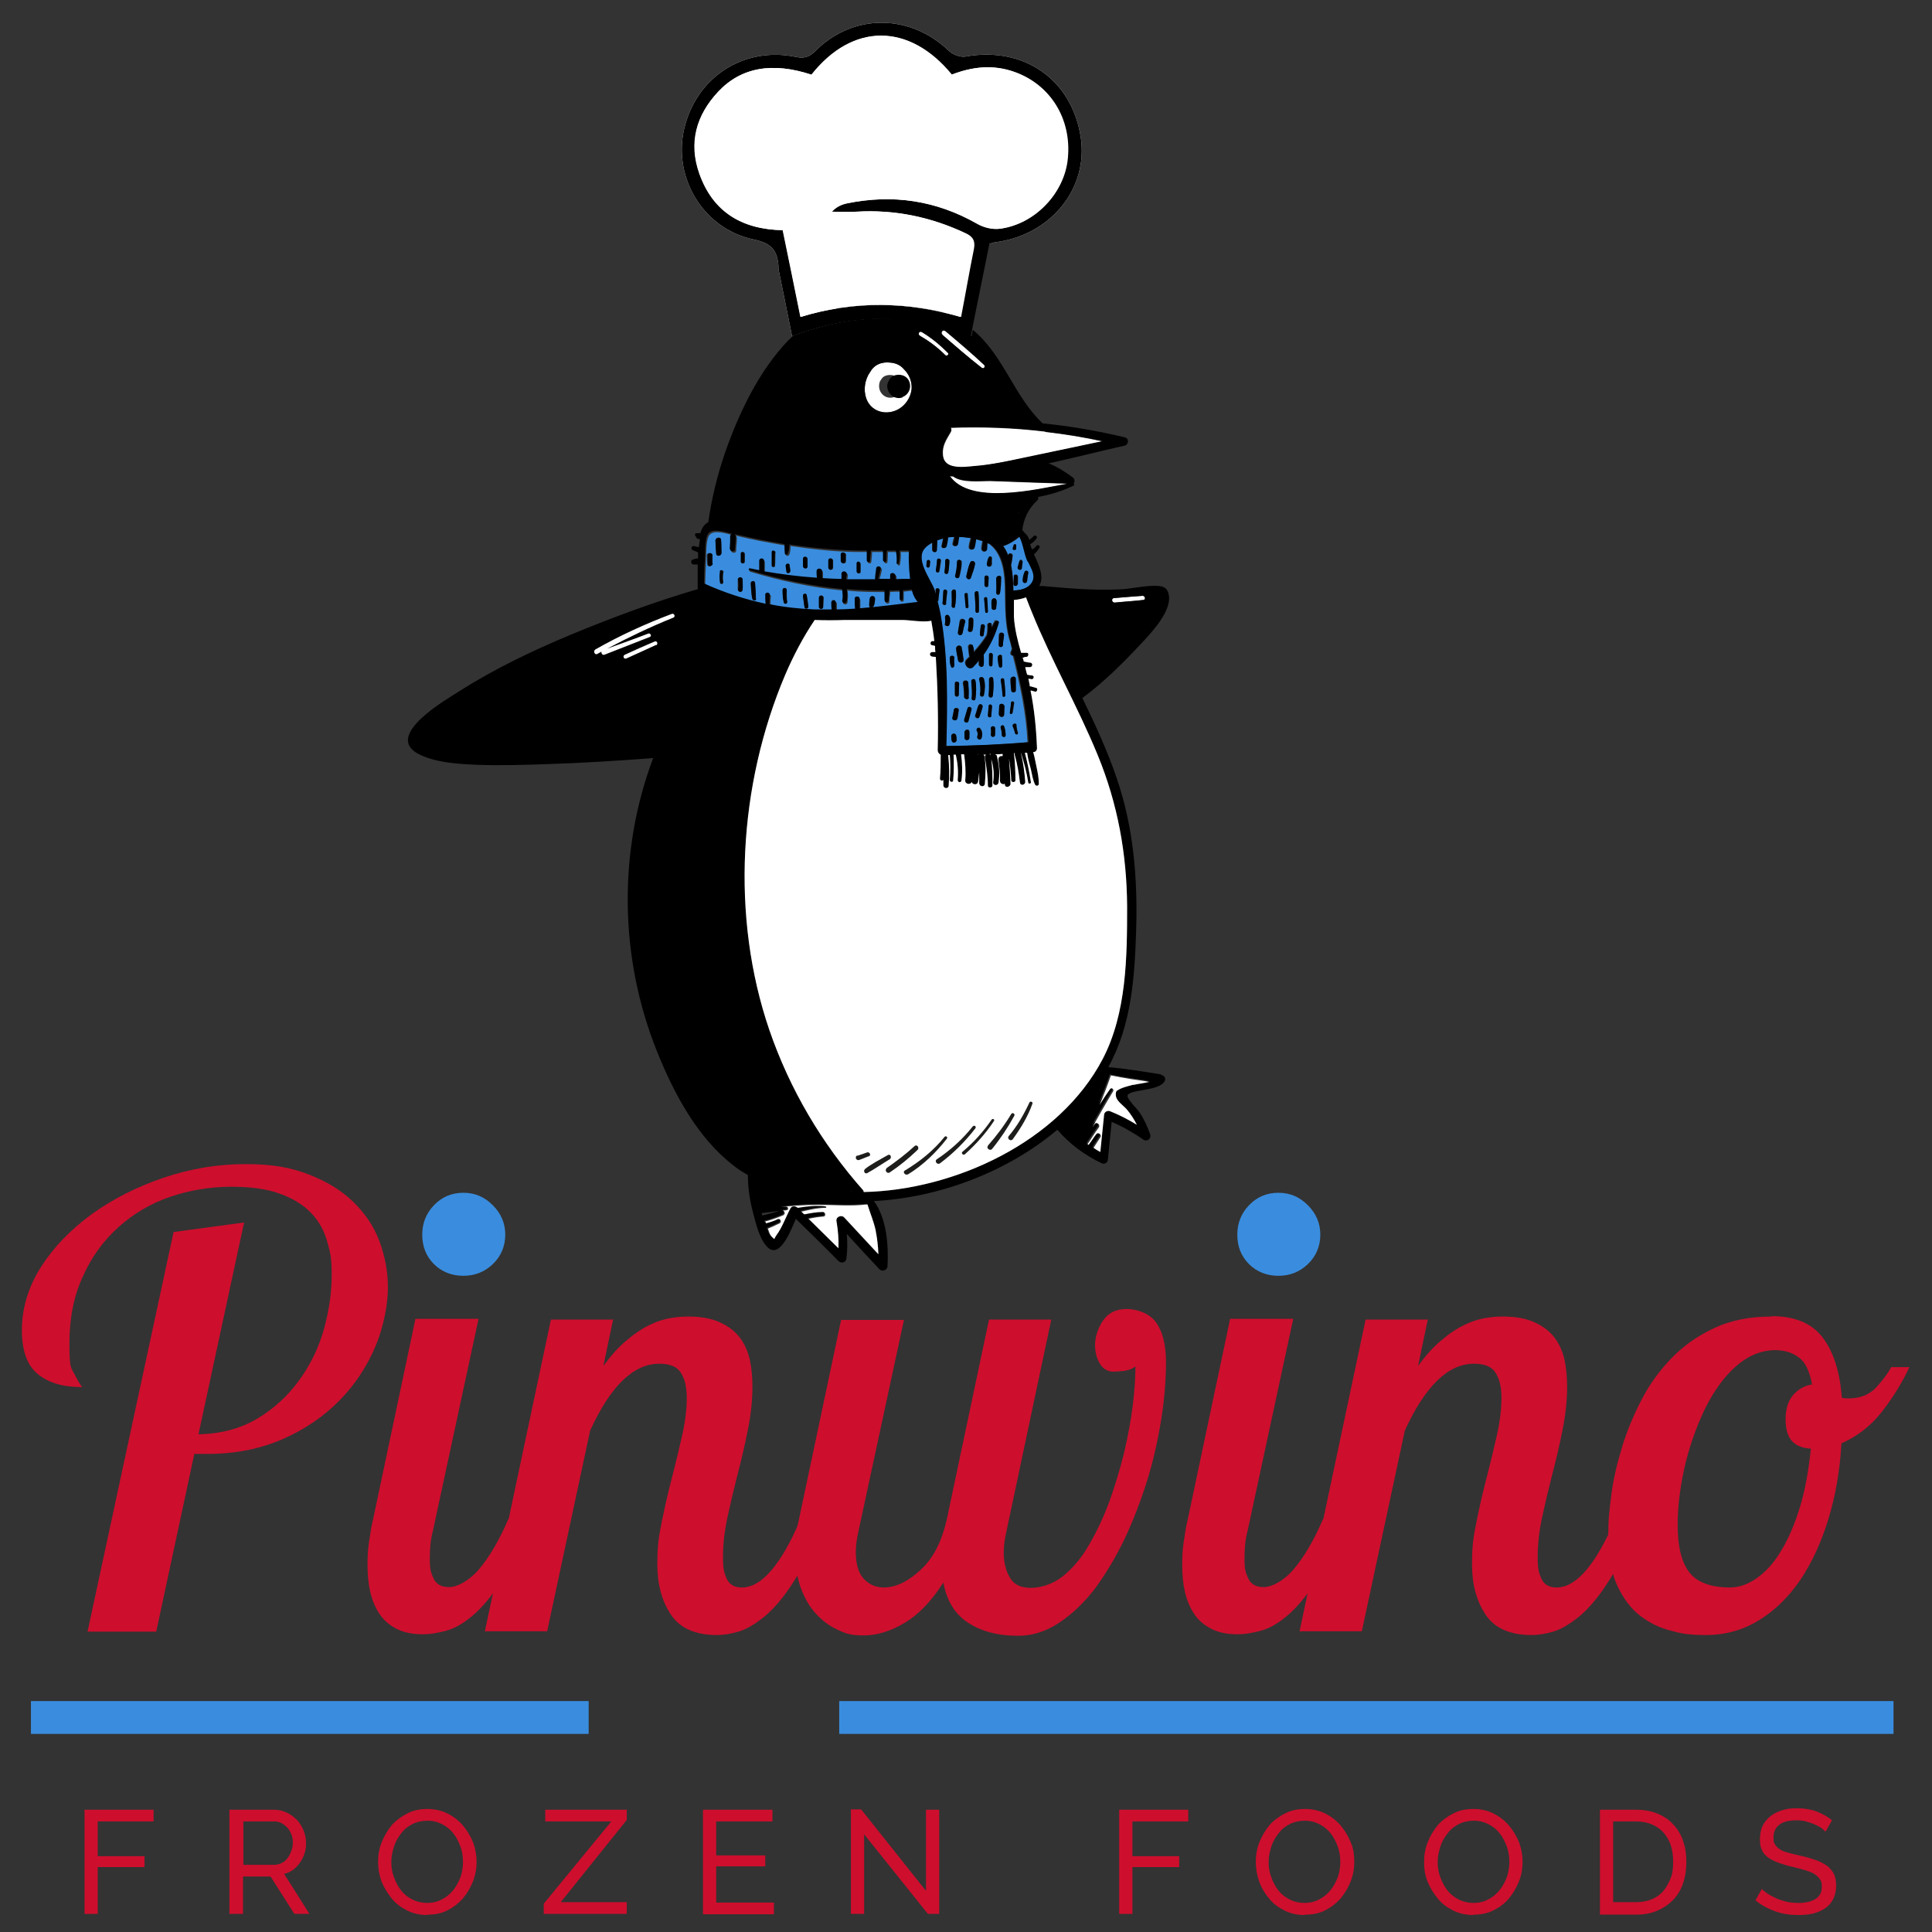 <svg xmlns="http://www.w3.org/2000/svg" id="Capa_1" data-name="Capa 1" viewBox="0 0 512 512"><rect x="0" y="0" width="512" height="512" fill="#333333" stroke="none"/><defs><style>      .cls-1 {        fill: #000;      }      .cls-1, .cls-2, .cls-3, .cls-4, .cls-5, .cls-6 {        stroke-width: 0px;      }      .cls-2 {        fill: #ce0e2d;      }      .cls-3 {        fill: none;      }      .cls-4 {        fill: #1d1d1b;      }      .cls-5 {        fill: #3a8dde;      }      .cls-6 {        fill: #fff;      }    </style></defs><g><path class="cls-2" d="M22.4,507.3v-27.7h18.3v3.1h-14.8v9.2h12.4v2.9h-12.4v12.4h-3.5Z"></path><path class="cls-2" d="M60.8,507.3v-27.7h11.9c1.2,0,2.3.3,3.4.8,1,.5,1.9,1.2,2.7,2,.7.8,1.3,1.8,1.7,2.8.4,1.1.6,2.1.6,3.2s-.1,1.9-.4,2.8c-.3.9-.7,1.7-1.2,2.4-.5.7-1.1,1.4-1.8,1.9s-1.5.9-2.4,1.1l6.7,10.6h-4l-6.3-9.9h-7.3v9.9h-3.5ZM64.3,494.2h8.4c.7,0,1.4-.2,2-.5.6-.3,1.1-.7,1.5-1.3.4-.5.7-1.1,1-1.9s.4-1.4.4-2.2-.1-1.5-.4-2.2c-.3-.7-.6-1.3-1.1-1.8-.5-.5-1-.9-1.6-1.2s-1.3-.4-1.9-.4h-8.1v11.5Z"></path><path class="cls-2" d="M113.2,507.5c-1.9,0-3.7-.4-5.3-1.2-1.6-.8-3-1.8-4.1-3.2s-2-2.8-2.7-4.5c-.6-1.7-.9-3.4-.9-5.2s.3-3.6,1-5.3c.7-1.7,1.6-3.2,2.7-4.5,1.2-1.3,2.6-2.3,4.2-3.1,1.6-.8,3.3-1.1,5.2-1.1s3.7.4,5.3,1.2c1.6.8,3,1.9,4.1,3.2,1.1,1.3,2,2.8,2.7,4.5.6,1.7.9,3.4.9,5.1s-.3,3.6-1,5.3c-.7,1.7-1.6,3.2-2.7,4.5-1.2,1.3-2.5,2.3-4.1,3.1-1.6.8-3.3,1.1-5.2,1.1ZM103.7,493.4c0,1.4.2,2.8.7,4.1.5,1.3,1.1,2.5,1.9,3.5.8,1,1.8,1.8,3,2.4,1.2.6,2.5.9,3.9.9s2.8-.3,4-1c1.2-.6,2.2-1.5,3-2.5s1.4-2.2,1.9-3.5c.4-1.3.6-2.6.6-3.9s-.2-2.8-.7-4.1c-.5-1.3-1.1-2.5-1.9-3.5-.8-1-1.8-1.8-3-2.4-1.2-.6-2.4-.9-3.8-.9s-2.8.3-4,.9c-1.2.6-2.2,1.4-3,2.5-.8,1-1.5,2.2-1.9,3.5-.4,1.3-.7,2.6-.7,4Z"></path><path class="cls-2" d="M144.1,504.5l17.9-21.8h-17.5v-3.1h21.6v2.7l-17.5,21.8h17.5v3.1h-22v-2.7Z"></path><path class="cls-2" d="M205.1,504.2v3.1h-18.8v-27.7h18.4v3.1h-14.9v9h13v2.9h-13v9.6h15.3Z"></path><path class="cls-2" d="M229,486.1v21.1h-3.5v-27.7h2.7l17.2,21.6v-21.5h3.5v27.6h-3l-16.9-21.1Z"></path><path class="cls-2" d="M296.6,507.3v-27.7h18.3v3.1h-14.8v9.2h12.4v2.9h-12.4v12.4h-3.5Z"></path><path class="cls-2" d="M345.7,507.5c-1.9,0-3.7-.4-5.3-1.2-1.6-.8-3-1.8-4.1-3.2-1.1-1.3-2-2.8-2.6-4.5-.6-1.7-.9-3.4-.9-5.2s.3-3.6,1-5.3c.7-1.7,1.6-3.2,2.7-4.5,1.2-1.3,2.6-2.3,4.2-3.1,1.6-.8,3.3-1.1,5.2-1.1s3.7.4,5.3,1.2c1.6.8,3,1.9,4.1,3.2,1.1,1.3,2,2.8,2.7,4.5s.9,3.4.9,5.1-.3,3.6-1,5.3c-.7,1.7-1.6,3.2-2.7,4.5-1.2,1.3-2.5,2.3-4.1,3.1-1.6.8-3.3,1.1-5.2,1.1ZM336.2,493.4c0,1.4.2,2.8.7,4.1.5,1.3,1.1,2.5,1.9,3.5.8,1,1.8,1.8,3,2.4,1.2.6,2.5.9,3.9.9s2.8-.3,4-1c1.2-.6,2.2-1.5,3-2.5s1.4-2.2,1.9-3.5c.4-1.3.6-2.6.6-3.9s-.2-2.8-.7-4.1c-.5-1.3-1.1-2.5-1.9-3.5-.8-1-1.8-1.8-3-2.4s-2.4-.9-3.8-.9-2.8.3-4,.9c-1.2.6-2.2,1.4-3,2.5-.8,1-1.5,2.2-1.9,3.5-.4,1.3-.7,2.6-.7,4Z"></path><path class="cls-2" d="M390.4,507.5c-1.9,0-3.7-.4-5.3-1.2s-3-1.8-4.1-3.2c-1.1-1.3-2-2.8-2.7-4.5s-.9-3.4-.9-5.2.3-3.6,1-5.3c.7-1.7,1.6-3.2,2.7-4.5,1.2-1.3,2.6-2.3,4.2-3.1,1.6-.8,3.3-1.1,5.2-1.1s3.7.4,5.3,1.2,3,1.9,4.1,3.2c1.1,1.3,2,2.8,2.7,4.5.6,1.7.9,3.4.9,5.1s-.3,3.6-1,5.3-1.6,3.2-2.7,4.5-2.5,2.3-4.1,3.1-3.3,1.1-5.2,1.1ZM381,493.4c0,1.4.2,2.8.7,4.1s1.1,2.5,1.9,3.5c.8,1,1.8,1.8,3,2.4,1.2.6,2.5.9,3.9.9s2.8-.3,4-1c1.2-.6,2.2-1.5,3-2.5s1.4-2.2,1.9-3.5c.4-1.3.6-2.6.6-3.9s-.2-2.8-.7-4.1c-.5-1.3-1.1-2.5-1.9-3.5-.8-1-1.8-1.8-3-2.4-1.2-.6-2.4-.9-3.8-.9s-2.8.3-4,.9c-1.2.6-2.2,1.4-3,2.5-.8,1-1.5,2.2-1.9,3.5-.4,1.3-.7,2.6-.7,4Z"></path><path class="cls-2" d="M424,507.3v-27.7h9.6c2.2,0,4.2.4,5.8,1.1,1.7.7,3.1,1.7,4.2,3,1.1,1.2,2,2.7,2.5,4.4.6,1.7.8,3.5.8,5.4s-.3,4-.9,5.7c-.6,1.7-1.5,3.2-2.7,4.4-1.2,1.2-2.6,2.1-4.2,2.8-1.7.7-3.5,1-5.5,1h-9.6ZM443.4,493.4c0-1.6-.2-3-.6-4.3s-1.1-2.4-1.9-3.4c-.8-.9-1.9-1.7-3.1-2.2-1.2-.5-2.6-.8-4.2-.8h-6.1v21.4h6.1c1.6,0,3-.3,4.2-.8,1.2-.5,2.3-1.3,3.1-2.3.8-1,1.4-2.1,1.9-3.4s.6-2.7.6-4.3Z"></path><path class="cls-2" d="M483.7,485.4c-.3-.4-.7-.7-1.2-1.1-.5-.3-1.1-.6-1.8-.9-.7-.3-1.4-.5-2.1-.7s-1.6-.3-2.4-.3c-2.2,0-3.7.4-4.7,1.2-1,.8-1.5,1.9-1.5,3.3s.1,1.4.4,1.9.7.9,1.3,1.3c.6.4,1.4.7,2.3.9.9.3,2,.5,3.2.8,1.4.3,2.7.7,3.9,1.1,1.2.4,2.1.9,3,1.5.8.6,1.4,1.3,1.9,2.2.4.9.6,1.9.6,3.2s-.3,2.5-.8,3.5-1.2,1.8-2.1,2.4c-.9.6-2,1.1-3.2,1.4-1.2.3-2.5.4-4,.4-2.1,0-4.2-.3-6.1-1s-3.6-1.6-5.2-2.9l1.7-3c.4.4,1,.9,1.6,1.3.7.4,1.4.8,2.3,1.2.8.4,1.8.6,2.7.9,1,.2,2,.3,3.1.3,2,0,3.5-.4,4.6-1.1,1.1-.7,1.6-1.8,1.6-3.2s-.2-1.4-.5-2c-.4-.5-.9-1-1.5-1.4-.7-.4-1.5-.7-2.5-1-1-.3-2.1-.6-3.4-.9-1.4-.3-2.6-.7-3.7-1.1-1.1-.4-2-.9-2.7-1.4-.7-.5-1.3-1.2-1.6-2-.4-.8-.5-1.7-.5-2.8s.2-2.5.7-3.5,1.2-1.9,2.1-2.6c.9-.7,1.9-1.2,3.2-1.6,1.2-.4,2.5-.5,4-.5s3.6.3,5.1.9c1.5.6,2.8,1.3,4,2.3l-1.6,2.8Z"></path></g><g><path class="cls-2" d="M64.7,323.9l-12.1,56.2c5.9-.1,11.1-1.5,15.5-4.1,4.4-2.6,8.1-6,11.1-10.1,3-4.1,5.2-8.6,6.6-13.5,1.4-5,2.1-9.8,2.1-14.5s-.4-6.1-1.2-8.9c-.8-2.9-2.2-5.4-4.2-7.5-2-2.1-4.8-3.9-8.2-5.1-3.4-1.3-7.8-1.9-13.1-1.9s-11,.9-16.2,2.7c-5.2,1.8-9.7,4.5-13.6,8-3.9,3.5-7.1,7.8-9.4,13-2.4,5.1-3.6,11-3.6,17.8s.4,6.3,1.3,8.1c.9,1.8,1.6,2.9,2.1,3.5-5,0-8.9-1.1-11.7-3.4-2.9-2.3-4.3-6.2-4.3-11.8s1.7-11.4,5.1-16.7c3.4-5.3,7.9-9.9,13.5-14,5.6-4,11.9-7.2,19-9.6,7.1-2.4,14.3-3.6,21.6-3.6s12,.9,16.7,2.7c4.7,1.8,8.7,4.2,11.8,7.2,3.1,3,5.5,6.4,7,10.4,1.5,4,2.3,8.1,2.3,12.4s-1.1,10.4-3.3,15.6c-2.2,5.2-5.3,10-9.4,14.2-4.1,4.2-9.1,7.7-15,10.3-5.9,2.6-12.6,4-20,4h-3.6l-10.1,47.1h-18.2l22.8-105.9,18.5-2.5Z"></path><path class="cls-2" d="M126.8,349.6l-12.1,56.2c-.6,2.2-.8,4.7-.8,7.4s.3,3.6,1,5.1c.7,1.5,2,2.3,4.1,2.3s5.3-1.6,8-4.8c2.7-3.2,5.3-7.6,7.7-13.2h6.1c-2.6,6.9-5.3,12.4-7.9,16.4-2.6,4-5.2,7.1-7.7,9.2-2.5,2.1-4.8,3.4-7.1,4-2.3.6-4.3.9-6,.9-2.9,0-5.2-.5-7.1-1.5-1.9-1-3.4-2.3-4.5-4-1.1-1.7-1.9-3.6-2.4-5.8-.5-2.2-.7-4.6-.7-7.1s.1-4,.4-6.1c.3-2.1.6-4.1,1.1-6.1l11.2-53h16.7Z"></path><path class="cls-2" d="M162.5,349.6l-2.6,12.4c2.1-2.9,4.2-5.2,6.3-6.9,2.1-1.8,4.1-3.1,6-4,1.9-.9,3.7-1.5,5.5-1.8,1.7-.3,3.3-.4,4.7-.4,3.3,0,6.1.5,8.3,1.5,2.2,1,4,2.3,5.3,4,1.3,1.7,2.2,3.7,2.7,5.9.5,2.3.7,4.7.7,7.2,0,3.6-.4,7.4-1.2,11.4-.8,4-1.7,7.9-2.7,11.7-1,3.9-1.9,7.7-2.7,11.4-.8,3.7-1.2,7.3-1.2,10.6s.3,4.2,1,5.8c.7,1.5,2,2.3,4,2.3,5.2,0,10.4-6,15.5-18h6.1c-2.6,6.9-5.3,12.5-7.9,16.5-2.6,4.1-5.2,7.1-7.7,9.2-2.5,2-4.8,3.4-6.9,4s-4,.9-5.7.9c-5.7,0-9.8-1.8-12.2-5.4-2.4-3.6-3.6-8-3.6-13.3s.4-7.4,1.2-11.4c.8-4,1.7-7.9,2.7-11.7,1-3.9,1.9-7.6,2.7-11.2.8-3.6,1.2-6.9,1.2-9.8s-.5-5-1.5-6.6c-1-1.7-2.9-2.5-5.8-2.5-6.8,0-12.9,5.9-18.3,17.7l-11.4,53.2h-16.5l17.5-82.6h16.7Z"></path><path class="cls-2" d="M239.6,349.6l-12.1,56.2c-.4,1.8-.7,3.6-.7,5.5,0,3.2.7,5.6,2.1,7.1,1.4,1.5,3.2,2.3,5.3,2.3,3.2,0,6.5-1.6,9.8-4.7,3.4-3.1,5.6-7.6,6.9-13.3l11.2-53h16.5l-11.9,56.2c-.4,1.8-.7,3.6-.7,5.5,0,2.8.6,5,1.7,6.8,1.1,1.8,2.9,2.6,5.5,2.6s5.9-1,8.5-3.1c2.6-2.1,4.9-4.8,6.9-8.3,2-3.4,3.8-7.2,5.4-11.5,1.5-4.2,2.8-8.5,3.9-12.9,1-4.4,1.8-8.5,2.3-12.6.5-4,.7-7.5.7-10.3-.8.7-1.8,1-3,1.2-1.2.1-2.1.2-2.8.2-1.5,0-2.8-.7-3.6-2.1-.9-1.4-1.3-3.1-1.3-5s.7-4.4,2.1-6.4c1.4-2.1,3.5-3.1,6.3-3.1s6.1,1.2,7.8,3.6c1.7,2.4,2.6,5.9,2.6,10.4s-.4,10-1.3,15.5c-.9,5.5-2.1,10.9-3.8,16.3-1.7,5.4-3.7,10.5-6,15.4-2.4,4.9-5,9.2-7.8,13-2.9,3.7-6,6.7-9.5,9-3.5,2.3-7.1,3.4-10.8,3.4-5.4,0-9.8-1.2-13.3-3.5s-5.6-5.8-6.5-10.6c-3.2,5-6.6,8.5-10.3,10.7-3.7,2.2-7.3,3.3-10.8,3.3s-4.9-.5-7.1-1.6c-2.2-1-4.1-2.5-5.8-4.4-1.7-1.9-2.9-4.2-3.9-6.9-.9-2.8-1.4-5.8-1.4-9.3s.3-5.5,1-8.4l11.2-53h16.7Z"></path><path class="cls-2" d="M342.7,349.6l-12.1,56.2c-.6,2.2-.8,4.7-.8,7.4s.3,3.6,1,5.1c.7,1.5,2,2.3,4.1,2.3s5.3-1.6,8-4.8c2.7-3.2,5.3-7.6,7.7-13.2h6.1c-2.6,6.9-5.3,12.4-7.9,16.4-2.6,4-5.2,7.1-7.7,9.2-2.5,2.1-4.8,3.4-7.1,4-2.3.6-4.3.9-6,.9-2.9,0-5.2-.5-7.1-1.5-1.9-1-3.4-2.3-4.5-4-1.1-1.7-1.9-3.6-2.4-5.8-.5-2.2-.7-4.6-.7-7.1s.1-4,.4-6.1c.3-2.1.6-4.1,1.1-6.1l11.2-53h16.7Z"></path><path class="cls-2" d="M378.4,349.6l-2.6,12.4c2.1-2.9,4.2-5.2,6.3-6.9,2.1-1.8,4.1-3.1,6-4,1.9-.9,3.7-1.5,5.5-1.8,1.7-.3,3.3-.4,4.7-.4,3.3,0,6.1.5,8.3,1.5,2.2,1,4,2.3,5.3,4,1.3,1.7,2.2,3.7,2.7,5.9.5,2.3.7,4.7.7,7.2,0,3.6-.4,7.4-1.2,11.4-.8,4-1.7,7.9-2.7,11.7-1,3.9-1.9,7.7-2.7,11.4-.8,3.7-1.2,7.3-1.2,10.6s.3,4.2,1,5.8c.7,1.5,2,2.3,4,2.3,5.2,0,10.4-6,15.5-18h6.1c-2.6,6.9-5.3,12.5-7.9,16.5-2.6,4.1-5.2,7.1-7.7,9.2-2.5,2-4.8,3.4-6.9,4s-4,.9-5.7.9c-5.7,0-9.8-1.8-12.2-5.4-2.4-3.6-3.6-8-3.6-13.3s.4-7.4,1.2-11.4c.8-4,1.7-7.9,2.7-11.7,1-3.9,1.9-7.6,2.7-11.2.8-3.6,1.2-6.9,1.2-9.8s-.5-5-1.5-6.6c-1-1.7-2.9-2.5-5.8-2.5-6.8,0-12.9,5.9-18.3,17.7l-11.4,53.2h-16.5l17.5-82.6h16.7Z"></path><path class="cls-2" d="M469.6,348.8c5.9,0,10.4,1.8,13.3,5.5,2.9,3.7,4.7,9.1,5.2,16.1.3.1.9.2,1.7.2,3.2,0,5.6-1,7.4-2.9,1.7-1.9,3.1-3.7,4-5.4h4.8c-1.8,3.9-4.1,7.7-7.1,11.6-3,3.9-6.6,6.7-10.9,8.6-.4,7.3-1.6,14-3.5,20.2-1.9,6.2-4.4,11.5-7.4,16-3.1,4.5-6.7,8.1-11,10.7-4.2,2.6-8.9,3.9-14,3.9s-7-.5-10.2-1.4c-3.1-.9-5.9-2.5-8.2-4.5-2.3-2.1-4.1-4.8-5.5-8.1-1.3-3.3-2-7.3-2-12.1s.3-6.8.8-10.9c.5-4.1,1.5-8.3,2.8-12.6,1.3-4.4,3.1-8.6,5.2-12.7,2.1-4.1,4.8-7.8,8.1-11.2,3.2-3.3,7-5.9,11.3-7.9,4.3-2,9.3-3,15-3ZM458.4,420.7c2.4,0,4.8-.8,7.2-2.5,2.4-1.7,4.5-4,6.4-7.2,1.9-3.1,3.6-7,5-11.6,1.4-4.6,2.3-9.7,2.9-15.5-2.2-.1-3.9-.8-5-2-1.1-1.2-1.7-3.1-1.7-5.8s.7-4.9,2-6.4c1.3-1.5,3-2.5,5-2.8-.6-3.4-1.7-5.8-3.4-7.1-1.7-1.3-3.8-2-6.4-2s-5.3.8-7.7,2.3c-2.4,1.5-4.5,3.6-6.4,6-1.9,2.5-3.6,5.3-5.1,8.6-1.5,3.3-2.7,6.6-3.7,10-1,3.4-1.7,6.8-2.2,10.2-.5,3.4-.7,6.4-.7,9.2,0,5.7,1,9.9,3.1,12.6,2,2.6,5.6,4,10.8,4Z"></path></g><rect class="cls-5" x="8.2" y="450.8" width="147.8" height="8.7"></rect><rect class="cls-5" x="222.4" y="450.8" width="279.4" height="8.7"></rect><path class="cls-6" d="M222,285.2c0,0,.2,0,.3,0,0,0,0,0-.1-.1,0,0,0,.1-.1.1Z"></path><path class="cls-6" d="M234.3,91c.2,0,.5,0,.7,0-.3,0-.5,0-.8,0,0,0,0,0,.1,0Z"></path><path class="cls-6" d="M272,125.8c-.1,0-.3,0-.4,0,.2,0,.3,0,.5,0,0,0,0,0,0,0Z"></path><path class="cls-6" d="M282.7,128.2c-6.8-.2-13.5-.5-20.3-.7-2.3,0-7.5.6-9.8-1.2-.3,0-.6,0-.9-.1,5.4,7.8,22.8,3.6,31,2.1Z"></path><path class="cls-5" d="M203.2,160.4c-.1-.8-.1-1.6-.1-2.4,0-.8,1.3-.6,1.2.1-.1.8-.1,1.6-.1,2.4,3.8.7,7.7,1.2,11.8,1.4,1.6,0,3.1,0,4.7,0,0-.6,0-1.2-.1-1.8,0-.9,1.2-.9,1.2,0v1.8c1.6,0,3.3-.1,5-.2,0-.9-.1-1.8-.1-2.7,0-.7,1.2-.7,1.3,0,0,.9,0,1.8,0,2.6,5.2-.4,10.3-1,15.5-1.7-.9-.9-1.4-2.1-1.7-3.3-.8,0-1.6.1-2.3.2,0,.8,0,1.6,0,2.3,0,.5-.8.5-.9,0,0-.8,0-1.5,0-2.3-.9,0-1.8,0-2.7.1,0,.9-.2,1.7-.2,2.6,0,.7-1.1.5-1.1-.1,0-.8,0-1.7,0-2.5-3.3,0-6.7,0-10-.4,0,0,0,0,0,0,.2,1.1.1,2.1,0,3.2-.1.7-1.2.6-1.2-.1.1-1,0-1.9,0-2.8,0-.1,0-.2,0-.3-8.4-.8-16.7-2.6-24.6-5-.3,0-.2-.6.1-.5.8.2,1.7.3,2.5.5,0-.8,0-1.6,0-2.4,0-1,1.3-1,1.3,0,0,.9,0,1.8,0,2.7,4.7.8,9.4,1.4,14,1.7,0-.5,0-1.1-.1-1.6,0-1.1,1.5-1.2,1.5,0,0,.6,0,1.2,0,1.7,1.7.1,3.3.2,5,.2v-1.4c.2-.9,1.7-.7,1.6.2l-.2,1.3c2.6,0,5.2.1,7.7,0,0-1,.2-1.9.3-2.9,0-.8,1.4-.6,1.2.1-.2.9-.4,1.8-.7,2.7,1,0,2.1,0,3.2,0v-1c0-.9,1.4-.7,1.4.2,0,.3,0,.6,0,.9,1.3,0,2.6,0,3.9-.1,0-.3,0-.6-.1-.9-.1-.8-.2-1.7-.2-2.6-.1-1.3-.1-2.7,0-4-.8,0-1.6,0-2.5,0,.1,1.1,0,2.3-.2,3.3,0,.4-.6.3-.6,0,0-1.1,0-2.2-.2-3.3-.8,0-1.6,0-2.4,0,0,.9,0,1.7-.1,2.6,0,.6-.9.5-.9-.1,0-.8,0-1.6,0-2.5-1.1,0-2.1,0-3.2,0,0,.9-.1,1.8-.2,2.6,0,.6-1,.5-1-.1v-2.5c-.6,0-1.2,0-1.9,0-6.2,0-12.4-.7-18.5-1.6,0,.8,0,1.7-.4,2.4-.2.3-.7.3-.8,0,0-.8,0-1.7-.1-2.5-2.2-.4-4.4-.8-6.6-1.2-2.1-.4-4.3-.9-6.4-1.4,0,0-.1,0-.2,0,.2.1.3.4.3.7,0,1.1-.2,2.1-.2,3.2,0,.9-1.5.7-1.4-.2,0-1.1,0-2.1.1-3.2,0-.4.3-.6.6-.6-1.9-.5-5.2-1.6-6.4-.1-1,1.3-.8,5.5-.9,7.1-.1,2.1-.2,4.2-.2,6.4,5.5,2.5,11,4.3,16.6,5.5ZM230.5,158.8c0-1,1.4-1,1.4,0,0,.7-.1,1.9-.8,2.3-.2.1-.6.1-.7-.2-.2-.7,0-1.4,0-2.1ZM217.1,158.3c0-.8,1.2-.6,1.2.1,0,.8,0,1.6-.1,2.4,0,.7-1.1.6-1.1-.1,0-.8,0-1.6,0-2.4ZM213.8,157.8c.1,1,.3,1.9.4,2.9,0,.6-.9.8-1,.1-.2-1-.3-1.9-.4-2.9,0-.7.9-.8,1-.2ZM208.5,156.4c0,1,0,2.1.1,3.1,0,.6-.8.7-.9.1-.2-1.1-.3-2.2-.3-3.3,0-.7,1.1-.6,1.1.1ZM200.1,154.5c0,1.4.3,2.8.2,4.1,0,.6-.9.5-1,0-.2-1.3-.3-2.7-.4-4,0-.7,1.1-.9,1.1-.2ZM227.1,149.4c0-.7,1-.5,1,.1,0,.7,0,1.4,0,2.1,0,.6-1,.5-1-.1,0-.7,0-1.4,0-2.1ZM224.2,147.1c0,.6,0,1.1,0,1.7,0,.8-1.2.6-1.2-.1,0-.6,0-1.1,0-1.7,0-.8,1.3-.7,1.3.2ZM219.6,148.5c0-.8,1.2-.6,1.2.1,0,.6,0,1.2,0,1.9,0,.7-1.1.6-1.1-.1,0-.6,0-1.3,0-1.9ZM212.8,148.1c0-.8,1.3-.7,1.2.1,0,.6,0,1.2,0,1.9,0,.8-1.2.6-1.2-.1,0-.6,0-1.3,0-1.9ZM209.3,149.8c0,.5.1,1,.2,1.5,0,.6-.9.8-1,.2l-.2-1.5c0-.7,1-.8,1-.2ZM205.5,146.4c0,1.2,0,2.4-.1,3.6,0,.5-.7.3-.7,0,0-1.2,0-2.4,0-3.6,0-.6.9-.5.9.1ZM196.4,146.7c0-.6,1-.5,1,.1,0,.7,0,1.4,0,2.1,0,.6-.9.5-.9-.1,0-.7,0-1.4,0-2.1ZM196.7,153.5c.1.9.2,1.9,0,2.8,0,.8-1.2.6-1.2-.1,0-.8,0-1.6,0-2.5-.1-.8,1.1-1,1.2-.2ZM191.7,151.6c-.1.9-.1,1.8,0,2.7,0,.5-.7.6-.8.1-.2-1-.2-2,0-2.9,0-.5.9-.5.9.1ZM191.1,143.1c0,1.1,0,2.3.1,3.4,0,.9-1.3,1.1-1.4.2,0-1.1-.1-2.3-.2-3.4,0-1,1.4-1.2,1.5-.2ZM188.7,147.1c0,.8,0,1.5,0,2.3,0,.8-1.2,1-1.3.2,0-.8-.1-1.6-.1-2.4s1.2-.8,1.3,0Z"></path><path class="cls-6" d="M277,114.4c-8.3-1-16.7-1.3-25-1,.2.3.2.7,0,1.1-1.2,2.1-2.3,3.6-2.1,6,.3,4.2,5.4,3.4,8.4,3.1,4.3-.4,8.5-1.3,12.6-2.1,7.1-1.5,14.2-3,21.4-4.5-5-1.1-10-1.9-15.1-2.5,0,0,0,0-.1,0Z"></path><path class="cls-5" d="M265.9,144.7c.6.8,1,1.7,1.4,2.6,0-.1,0-.2,0-.3.2-.6,1.2-.4,1.1.3-.1.8-.2,1.6-.4,2.4,0,0,0,0,0,.1.4,2.1.6,4.4.6,6.7,1.4,0,3-.3,4.1-1.2,2.5-2.1.7-4.5-.2-6.5-1-2.1-1.1-4.6-2.2-6.6-1.3,1.1-2.8,2-4.3,2.5ZM268.4,145.1c0-.2.1-.4.2-.6,0-.4.7-.4.7,0,0,.2,0,.4,0,.6,0,.7-1.1.6-.9-.1ZM269.7,154.7c0,.6-1.1.7-1.1,0,0-.7,0-1.3.1-2,0-.7,1.1-.6,1.1.1,0,.6,0,1.3,0,1.9ZM271.5,151.6c.2-.5,1.1-.3,1,.2-.1.7-.2,1.5-.3,2.2,0,.7-1.1.6-1.1-.1,0-.8.2-1.6.5-2.3ZM271,148.8c0,.6-.1,1.2-.2,1.7,0,.8-1.3.5-1.1-.3.2-.6.3-1.1.5-1.7.1-.4.8-.2.7.2Z"></path><path class="cls-6" d="M263.1,199.6c-.3,0-.7,0-1,0,.2.1.3.3.3.5,0,0,0,0,0,0,0-.4.4-.6.7-.7Z"></path><path class="cls-6" d="M298.7,170.9s0,0,0,0c0,0,.1-.1.2-.2,0,0,0,0-.1.1Z"></path><path class="cls-6" d="M257.3,199.9s0,0,0,0c0,0,0,0,0,0,0,0,0,0,0,0Z"></path><path class="cls-5" d="M268.5,173.8c-.5,0-1-.4-.7-1,.1-.3.2-.6.3-.9-.2-.9-.4-1.8-.7-2.6-1.1-4.1-1-8.1-1.1-12.2,0-4.5-.4-10.1-4.1-12.9-.2,0-.4-.2-.7-.3,0,.6,0,1.1-.1,1.7-.1.9-1.4.7-1.4-.2,0-.7.2-1.3.3-2-.6-.2-1.2-.3-1.8-.5,0,.7-.2,1.5-.4,2.2-.2.8-1.5.8-1.4-.2,0-.8.3-1.5.5-2.3-1.1-.2-2.2-.3-3.2-.3-.1.6-.2,1.2-.3,1.9-.1.8-1.5.7-1.3-.2.1-.6.2-1.1.4-1.7-.6,0-1.2,0-1.7.1-.1.8-.3,1.5-.4,2.3-.2.8-1.4.7-1.2-.1.1-.6.3-1.3.4-1.9-.5.1-1.1.3-1.6.5,0,0,0,0,0,0,0,.9,0,1.7-.1,2.6,0,.8-1.2.6-1.2-.1,0-.6,0-1.3,0-1.9-.7.4-1.3.8-1.9,1.4-2.8,2.9,1.4,8.1,2.4,10.9.2.4.3.9.4,1.3,0-.4,0-.7,0-1.1,0-.6,1-.5,1,.1,0,.9-.2,1.8-.3,2.7,0,.1,0,.2-.2.3.3,1.2.6,2.4.8,3.6,2,11.3,1.8,23.2,1.5,34.7,7.2,0,14.4-.4,21.6-1-.4-7.9-2-15.3-3.9-22.9ZM246.4,150c0,.6-1,.5-.9-.1,0-.4,0-.7.1-1.1,0-.6,1-.5.9.1,0,.4,0,.7-.1,1.1ZM249,151.3c0,.6-1,.5-.9-.1,0-.9.2-1.8.3-2.7,0-.7,1.1-.5,1,.1-.1.9-.2,1.8-.4,2.7ZM266.4,184.3c0,.4-.7.6-.7.1,0-1.4-.2-2.8-.5-4.2,0-.5.8-.7.9-.1.2,1.4.3,2.8.3,4.2ZM266,168.3c0,.9-.2,1.8-.3,2.7,0,.7-1.1.6-1.1-.1,0-.9,0-1.8.1-2.7,0-.8,1.3-.7,1.2.1ZM265.3,153.1c0,1.4,0,2.8-.3,4.1,0,.6-.9.5-.9-.1,0-1.3,0-2.6,0-3.8,0-.8,1.2-1,1.3-.2ZM262.1,180c0-.7,1-.9,1.1-.2.2,1.5,0,3-.1,4.5,0,.7-1.2.6-1.1-.1.2-1.4.2-2.8.1-4.2ZM262.1,176.1c0-.9,0-1.8,0-2.6,0-.6,1-.5,1,.1,0,.9,0,1.7-.1,2.6,0,.6-.9.5-.9-.1ZM260.5,173.4c.1.9.2,1.8,0,2.7,0,.8-1.3.6-1.2-.1,0-.4,0-.7,0-1.1-.5.6-1,1.2-1.6,1.8-1.1,1.1-2.7-.9-1.6-2,.2-.2.5-.5.7-.7-.1-.9-.2-1.7-.3-2.6,0-.8,1.1-1,1.2-.2,0,.5.1,1.1.2,1.6,1.3-1.4,2.5-2.9,3.5-4.5,0,0,0,0,0,0,.2-.9.3-1.8.2-2.7,0-.6,1-.8,1-.2,0,.3,0,.6,0,.9.3-.5.6-1.1.9-1.7.2-.5,1-.2.8.3-.9,3-2.3,5.8-4,8.4ZM256.6,166.9c.1-.9.2-1.7.2-2.6,0-.9,1.2-.9,1.2,0,0,.9,0,1.8-.2,2.7-.1.7-1.2.6-1.1-.1ZM264,158.9c.3.7,0,1.5,0,2.2,0,.7-1.2.7-1.2,0,0-.7-.2-1.6.1-2.2.2-.5.9-.5,1.1,0ZM262.1,147.7c.2-.4.8-.3.8.2,0,.5-.1,1,0,1.6,0,.9-1.3.9-1.2,0,0-.6.2-1.3.5-1.8ZM260.9,153c0-.7,1.1-.6,1.1.1,0,.7,0,1.3-.1,2,0,.7-1.1.5-1-.1,0-.7,0-1.3,0-2ZM261.6,158.6c0,1.1.1,2.3.2,3.4,0,.5-.7.6-.7.1,0-1.1-.1-2.3-.3-3.4,0-.5.8-.7.8-.1ZM259.9,165.9c0-.7,1.1-.6,1.1.1,0,.7-.2,1.5-.3,2.2,0,.6-1.1.5-1-.1,0-.7.1-1.5.2-2.2ZM259.3,157.1c.2,1.6.2,3.3.1,4.9,0,.6-1,.5-.9-.1,0-1.6-.1-3.1-.2-4.6,0-.7,1-.8,1-.2ZM256.1,152.6c.3-1.1.5-2.5,1-3.5.3-.7,1.4-.4,1.3.3-.1,1.2-.7,2.5-1.1,3.7-.2.8-1.4.3-1.2-.5ZM256.5,157.5c0,1.1.1,2.2.2,3.3,0,.4-.6.6-.7.1-.1-1.1-.2-2.2-.3-3.3,0-.5.8-.7.8-.1ZM255.7,164.7c-.2,1-.5,2-.7,3-.2.7-1.3.6-1.2-.1.2-1,.4-2,.5-3.1.1-.8,1.5-.7,1.3.2ZM253.2,152.6c.3-1.2.5-2.4.5-3.7,0-.8,1.3-.6,1.2.1,0,1.3-.3,2.6-.6,3.8-.2.6-1.2.3-1.1-.3ZM252.2,156.8c0-.7,1-.9,1.1-.2.2,1.3,0,2.7-.2,4,0,.6-1,.5-.9-.1.1-1.3,0-2.5,0-3.7ZM250.5,148.6c0-.7,1.1-.6,1.1.1,0,1-.1,2-.3,3,0,.6-1.1.5-1-.1.1-1,.2-2,.2-3ZM249.8,159.8c0-1,.1-2.1.2-3.1,0-.7,1.1-.5,1,.1,0,1-.2,2.1-.3,3.1,0,.6-1,.5-1-.1ZM250.4,165.3c.1-.6.1-1.1,0-1.7,0-.7,1-.9,1.1-.2.2.7.1,1.5-.1,2.2-.2.6-1.2.3-1.1-.3ZM251.7,174.3c0-.8,1.4-.6,1.2.1-.2.7,0,1.3,0,2.1,0,.3-.5.7-.7.3-.5-.7-.5-1.7-.4-2.5ZM252.2,196.2c0-.3,0-.7-.1-1-.1-.9,1.2-1.1,1.3-.2,0,.3,0,.7.1,1,.1.9-1.2,1.1-1.3.2ZM253.7,190.3c-.2.8-1.5.7-1.3-.2.1-.7.2-1.3.4-2,.2-.8,1.5-.7,1.3.2-.1.7-.2,1.3-.3,2ZM254,184.2c0,.6-1,.5-1-.1,0-1,0-2,0-3,0-.7,1.1-.6,1.1.1,0,1,0,2-.1,3ZM253.9,175c-.2-1-.4-2-.5-3.1,0-1,1.3-1.2,1.5-.2.2,1,.3,2.1.5,3.1.1.9-1.3,1.1-1.4.2ZM255.2,181c-.2-.8,1.2-1,1.3-.2.2,1.3.2,2.6.1,3.9,0,.8-1.2.6-1.2-.1,0-1.2,0-2.4-.3-3.6ZM256.9,195.5c-.1.9-1.5.7-1.3-.2,0-.4,0-.8,0-1.2,0-.9,1.3-1.1,1.3-.2,0,.5,0,1,0,1.6ZM257.5,188.1c-.3,1-.6,2-.8,3-.2.7-1.3.3-1.1-.4.3-1,.6-2,.9-3,.2-.7,1.2-.3,1,.4ZM257.5,185.1c.2-1.5,0-3-.1-4.5,0-.7,1-.9,1.1-.2.3,1.5.2,3.2,0,4.8,0,.6-1,.5-1-.1ZM260.1,195.6c-.2.8-1.4.3-1.1-.5.2-.5,0-1-.1-1.5-.2-.6.5-1.1.9-.6.6.7.6,1.6.4,2.5ZM260.3,187.5c-.2.9-.5,1.7-.8,2.5-.2.7-1.3.3-1.1-.4.3-.8.5-1.7.8-2.5.3-.7,1.3-.3,1.1.4ZM260.8,184.2c-.1.6-1.1.5-1-.1.2-1.4,0-2.6-.2-4-.2-.8,1-.9,1.2-.2.4,1.4.3,2.9,0,4.3ZM261.8,189.6c0-.8.1-1.7.2-2.5,0-.6.9-.5.9.1,0,.8-.1,1.7-.2,2.5,0,.6-.9.5-.9-.1ZM263.7,194.8c-.1.7-1.2.6-1.1-.1,0-.5,0-1.1,0-1.6-.1-.7,1-.9,1.1-.2.1.6.1,1.3,0,1.9ZM265.5,174c0,.8.2,1.7.1,2.5,0,.5-.7.5-.8,0-.2-.8-.2-1.6-.3-2.4,0-.7,1-.8,1.1-.2ZM264.7,189.2c0-.7,0-1.4.1-2.1,0-.9,1.4-.7,1.4.2,0,.7,0,1.4-.1,2.1,0,.9-1.4.7-1.4-.2ZM265.5,194.8c0-.7-.1-1.3-.3-1.9-.2-.6.7-1,.9-.4.3.8.4,1.6.4,2.4,0,.6-1,.5-1-.1ZM269.2,179.9c0,1,0,2,0,3.1,0,.7-1.1.7-1.2,0-.1-.9-.2-1.9-.2-2.9,0-.9,1.4-1.1,1.4-.2ZM267.7,188.8c0-.9.2-1.7.3-2.6,0-.5.8-.4.8,0-.1.9-.2,1.7-.4,2.6,0,.4-.7.4-.7,0ZM269,194.3c-.2-.6-.4-1.2-.6-1.8-.3-.7.9-1,1-.3,0,.7.2,1.3.4,2,.1.5-.6.6-.7.1Z"></path><path class="cls-6" d="M259.1,200.1c0-.1.1-.2.2-.3,0,0-.2,0-.3,0,0,0,0,.2,0,.3Z"></path><path class="cls-6" d="M269.8,136.1c0,0,0-.2.1-.2,0,0-.1,0-.2.1,0,0,0,0,0,.1Z"></path><path class="cls-6" d="M230.5,98.7s0,0,0,0c-1.3,1.9-1.7,4.5-1,6.7,1,3.1,4.2,4.5,7.3,3.6,2.6-.8,4.5-3.3,4.8-6,.1-1.9-.6-3.8-2-5.1-.9-1.1-2.2-1.7-3.6-1.8-2.2-.3-4.4.5-5.5,2.7ZM233.4,100.8c.2-.5.7-1,1.2-1.2,1.6-.6,3.5,0,4.2,1.6.6,1.6-.2,3.4-1.8,4-1.8.7-3.7-.5-4-2.4-.1-.7,0-1.5.4-2.1Z"></path><path class="cls-1" d="M239.2,105.2c1.6-.6,2.4-2.4,1.8-4-.6-1.7-2.6-2.3-4.2-1.6-.5.2-1,.7-1.2,1.2-.4.6-.6,1.4-.4,2.1.3,1.8,2.2,3.1,4,2.4Z"></path><path class="cls-1" d="M263.7,164.7c-.3.6-.6,1.1-.9,1.7,0-.3,0-.6,0-.9,0-.7-1-.5-1,.2,0,.9,0,1.8-.2,2.7,0,0,0,0,0,0-1,1.6-2.2,3.1-3.5,4.5,0-.5,0-1.1-.2-1.6-.1-.8-1.2-.6-1.2.2,0,.9.1,1.7.3,2.6-.2.2-.5.5-.7.7-1.2,1.1.4,3.1,1.6,2,.6-.6,1.1-1.2,1.6-1.8,0,.4,0,.7,0,1.1,0,.8,1.1.9,1.2.1.1-.9,0-1.8,0-2.7,1.8-2.5,3.1-5.3,4-8.4.2-.5-.6-.9-.8-.3Z"></path><path class="cls-1" d="M272.2,154c0-.7.2-1.5.3-2.2.1-.6-.8-.8-1-.2-.3.7-.5,1.5-.5,2.3,0,.7,1.1.9,1.1.1Z"></path><path class="cls-1" d="M270.2,148.6c-.2.6-.3,1.1-.5,1.7-.2.8,1,1,1.1.3,0-.6.1-1.2.2-1.7,0-.4-.6-.6-.7-.2Z"></path><path class="cls-1" d="M268.7,152.8c0,.7-.1,1.3-.1,2,0,.7,1,.6,1.1,0,0-.6,0-1.3,0-1.9,0-.7-1-.8-1.1-.1Z"></path><path class="cls-1" d="M269.3,145.2c0-.2,0-.4,0-.6,0-.5-.6-.5-.7,0,0,.2,0,.4-.2.6-.3.7,1,.8.9.1Z"></path><path class="cls-1" d="M262.8,149.5c0-.5,0-1.1,0-1.6,0-.5-.6-.6-.8-.2-.3.5-.4,1.2-.5,1.8,0,.9,1.2.9,1.2,0Z"></path><path class="cls-1" d="M245.6,148.8c0,.4,0,.7-.1,1.1,0,.6.8.7.9.1,0-.4,0-.7.1-1.1,0-.6-.8-.7-.9-.1Z"></path><path class="cls-1" d="M248.3,148.5c0,.9-.2,1.8-.3,2.7,0,.6.8.7.9.1.1-.9.2-1.8.4-2.7,0-.7-1-.8-1-.1Z"></path><path class="cls-1" d="M251.3,151.7c.2-1,.2-2,.3-3,0-.7-1.1-.8-1.1-.1,0,1,0,2-.2,3,0,.6.9.7,1,.1Z"></path><path class="cls-1" d="M254.2,152.8c.3-1.3.6-2.5.6-3.8,0-.8-1.2-.9-1.2-.1,0,1.2-.2,2.5-.5,3.7-.1.6.9.9,1.1.3Z"></path><path class="cls-1" d="M257.3,153.1c.4-1.2.9-2.5,1.1-3.7,0-.8-1-1-1.3-.3-.5,1.1-.7,2.4-1,3.5-.2.8.9,1.3,1.2.5Z"></path><path class="cls-1" d="M261.9,155.1c0-.7,0-1.3.1-2,0-.7-1-.8-1.1-.1,0,.7,0,1.3,0,2,0,.7,1,.8,1,.1Z"></path><path class="cls-1" d="M265,157.2c.2-1.4.3-2.8.3-4.1,0-.8-1.3-.6-1.3.2,0,1.3.1,2.6,0,3.8,0,.6.8.7.9.1Z"></path><path class="cls-1" d="M262.8,161.1c0,.7,1.2.7,1.2,0,0-.7.3-1.5,0-2.2-.2-.5-.9-.4-1.1,0-.3.6-.1,1.5-.1,2.2Z"></path><path class="cls-1" d="M261.8,162c0-1.1-.1-2.3-.2-3.4,0-.5-.9-.4-.8.1.1,1.1.2,2.3.3,3.4,0,.5.8.4.7-.1Z"></path><path class="cls-1" d="M258.5,161.9c0,.6.9.7.9.1,0-1.6,0-3.3-.1-4.9,0-.7-1.1-.5-1,.2.1,1.6.3,3.1.2,4.6Z"></path><path class="cls-1" d="M256.6,160.8c0-1.1-.1-2.2-.2-3.3,0-.5-.9-.4-.8.1.1,1.1.2,2.2.3,3.3,0,.4.7.3.7-.1Z"></path><path class="cls-1" d="M253.1,160.7c.2-1.3.3-2.7.2-4,0-.7-1.1-.5-1.1.2,0,1.3.1,2.5,0,3.7,0,.6.9.7.9.1Z"></path><path class="cls-1" d="M250.7,159.9c0-1,.2-2.1.3-3.1,0-.7-1-.8-1-.1,0,1-.1,2.1-.2,3.1,0,.6.9.8,1,.1Z"></path><path class="cls-1" d="M251.6,163.4c-.2-.7-1.2-.6-1.1.2,0,.6,0,1.1,0,1.7-.1.6.9.9,1.1.3.3-.7.3-1.4.1-2.2Z"></path><path class="cls-1" d="M254.4,164.6c-.2,1-.4,2-.5,3.1-.1.8,1,.9,1.2.1.2-1,.4-2,.7-3,.2-.8-1.2-1-1.3-.2Z"></path><path class="cls-1" d="M257.7,167c.2-.9.2-1.8.2-2.7,0-.9-1.2-.8-1.2,0,0,.9,0,1.7-.2,2.6-.1.7,1,.8,1.1.1Z"></path><path class="cls-1" d="M260.7,168.2c0-.7.2-1.5.3-2.2,0-.7-1-.8-1.1-.1,0,.7-.2,1.5-.2,2.2,0,.7.9.8,1,.1Z"></path><path class="cls-1" d="M264.8,168.2c0,.9,0,1.8-.1,2.7,0,.7,1,.8,1.1.1,0-.9.2-1.8.3-2.7,0-.8-1.2-.9-1.2-.1Z"></path><path class="cls-1" d="M265.6,176.5c0-.8,0-1.7-.1-2.5,0-.7-1.1-.5-1.1.2,0,.8.1,1.6.3,2.4.1.4.8.5.8,0Z"></path><path class="cls-1" d="M263,176.2c0-.9,0-1.7.1-2.6,0-.7-1-.8-1-.1,0,.9,0,1.8,0,2.6,0,.6.9.7.9.1Z"></path><path class="cls-1" d="M254.9,171.7c-.2-.9-1.6-.7-1.5.2,0,1,.4,2.1.5,3.1.2.9,1.6.7,1.4-.2-.1-1-.2-2.1-.5-3.1Z"></path><path class="cls-1" d="M252.9,176.5c0-.7-.1-1.3,0-2.1.2-.7-1.1-.9-1.2-.1,0,.8,0,1.8.4,2.5.2.4.7,0,.7-.3Z"></path><path class="cls-1" d="M269.2,183c0-1,0-2,0-3.1,0-.9-1.5-.7-1.4.2,0,1,.1,1.9.2,2.9,0,.6,1.1.6,1.2,0Z"></path><path class="cls-1" d="M265.2,180.2c.2,1.4.4,2.8.5,4.2,0,.4.7.3.7-.1,0-1.4-.1-2.8-.3-4.2,0-.5-.9-.4-.9.1Z"></path><path class="cls-1" d="M263.1,184.4c.2-1.5.3-3,.1-4.5,0-.7-1.1-.5-1.1.2,0,1.4,0,2.8-.1,4.2,0,.7,1,.8,1.1.1Z"></path><path class="cls-1" d="M259.5,180.1c.3,1.4.4,2.6.2,4,0,.6.9.7,1,.1.3-1.4.4-2.9,0-4.3-.2-.7-1.4-.6-1.2.2Z"></path><path class="cls-1" d="M258.5,180.4c-.1-.7-1.2-.5-1.1.2.1,1.5.3,3,.1,4.5,0,.6.9.7,1,.1.2-1.6.3-3.2,0-4.8Z"></path><path class="cls-1" d="M256.7,184.8c.1-1.3,0-2.6-.1-3.9-.1-.8-1.5-.6-1.3.2.2,1.2.3,2.4.3,3.6,0,.7,1.1.9,1.2.1Z"></path><path class="cls-1" d="M253.1,181.1c0,1,0,2,0,3,0,.6.9.7,1,.1,0-1,0-2,.1-3,0-.7-1.1-.8-1.1-.1Z"></path><path class="cls-1" d="M252.8,188.2c-.1.7-.2,1.3-.4,2-.2.8,1.2,1,1.3.2.1-.7.2-1.3.3-2,.2-.8-1.2-1-1.3-.2Z"></path><path class="cls-1" d="M256.4,187.7c-.3,1-.6,2-.9,3-.2.7.9,1.2,1.1.4.3-1,.6-2,.8-3,.2-.7-.8-1.1-1-.4Z"></path><path class="cls-1" d="M259.3,187c-.3.8-.5,1.7-.8,2.5-.2.7.9,1.2,1.1.4.3-.8.6-1.7.8-2.5.2-.7-.8-1.2-1.1-.4Z"></path><path class="cls-1" d="M262.9,187.2c0-.6-.8-.7-.9-.1,0,.8-.1,1.7-.2,2.5,0,.6.9.7.9.1,0-.8.1-1.7.2-2.5Z"></path><path class="cls-1" d="M266.1,189.4c0-.7,0-1.4.1-2.1,0-.9-1.3-1.1-1.4-.2,0,.7,0,1.4-.1,2.1,0,.9,1.3,1.1,1.4.2Z"></path><path class="cls-1" d="M268.7,186.3c0-.5-.7-.6-.8,0,0,.9-.2,1.7-.3,2.6,0,.4.6.5.7,0,.1-.9.2-1.7.4-2.6Z"></path><path class="cls-1" d="M269.4,192.2c0-.8-1.3-.4-1,.3.3.6.5,1.2.6,1.8.1.5.9.4.7-.1-.2-.6-.3-1.3-.4-2Z"></path><path class="cls-1" d="M265.2,192.9c.2.6.3,1.3.3,1.9,0,.6,1,.7,1,.1,0-.8-.1-1.6-.4-2.4-.2-.6-1.1-.2-.9.4Z"></path><path class="cls-1" d="M262.6,193.1c.1.5.1,1.1,0,1.6,0,.7,1,.8,1.1.1,0-.6,0-1.3,0-1.9-.1-.7-1.3-.5-1.1.2Z"></path><path class="cls-1" d="M258.9,193.6c.2.5.3,1,.1,1.5-.2.8.9,1.2,1.1.5.3-.9.2-1.8-.4-2.5-.4-.5-1.1,0-.9.6Z"></path><path class="cls-1" d="M255.6,194.2c0,.4,0,.8,0,1.2-.1.9,1.2,1,1.3.2,0-.5,0-1,0-1.6,0-.9-1.4-.7-1.3.2Z"></path><path class="cls-1" d="M252.1,195.2c0,.3,0,.7.1,1,.1.9,1.4.7,1.3-.2,0-.3,0-.7-.1-1-.1-.9-1.4-.7-1.3.2Z"></path><path class="cls-1" d="M228,151.5c0-.7,0-1.4,0-2.1,0-.7-1-.8-1-.1,0,.7,0,1.4,0,2.1,0,.6.9.7,1,.1Z"></path><path class="cls-1" d="M231.1,161c.7-.4.7-1.6.8-2.3,0-1-1.4-1-1.4,0,0,.7-.3,1.5,0,2.1.1.3.4.3.7.2Z"></path><path class="cls-1" d="M218.1,160.9c0-.8,0-1.6.1-2.4,0-.8-1.1-.9-1.2-.1,0,.8,0,1.6,0,2.4,0,.7,1.1.8,1.1.1Z"></path><path class="cls-1" d="M214.2,160.7c-.1-1-.2-1.9-.4-2.9-.1-.7-1.1-.5-1,.2.1,1,.3,1.9.4,2.9,0,.6,1.1.5,1-.1Z"></path><path class="cls-1" d="M208.6,159.5c-.2-1-.2-2-.1-3.1,0-.7-1-.8-1.1-.1,0,1.1,0,2.2.3,3.3.1.6,1,.5.9-.1Z"></path><path class="cls-1" d="M220.7,150.5c0-.6,0-1.2,0-1.9,0-.7-1.1-.9-1.2-.1,0,.6,0,1.2,0,1.9,0,.7,1.1.9,1.1.1Z"></path><path class="cls-1" d="M224.1,148.8c0-.6,0-1.1,0-1.7,0-.8-1.3-1-1.3-.2,0,.6,0,1.1,0,1.7,0,.8,1.2,1,1.2.1Z"></path><path class="cls-1" d="M214,150.1c0-.6,0-1.2,0-1.9,0-.8-1.2-.9-1.2-.1,0,.6,0,1.3,0,1.9,0,.8,1.2.9,1.2.1Z"></path><path class="cls-1" d="M209.4,151.3c0-.5-.1-1-.2-1.5,0-.7-1.1-.5-1,.2l.2,1.5c0,.6,1,.5,1-.2Z"></path><path class="cls-1" d="M205.3,150c0-1.2,0-2.4.1-3.6,0-.6-.9-.7-.9-.1,0,1.2,0,2.4,0,3.6,0,.4.7.5.7,0Z"></path><path class="cls-1" d="M197.3,148.9c0-.7,0-1.4,0-2.1,0-.6-1-.7-1-.1,0,.7,0,1.4,0,2.1,0,.6.9.7.9.1Z"></path><path class="cls-1" d="M200.3,158.6c0-1.4-.1-2.8-.2-4.1,0-.7-1.2-.6-1.1.2.1,1.3.1,2.7.4,4,.1.5,1,.6,1,0Z"></path><path class="cls-1" d="M195.6,156.2c0,.8,1.1.9,1.2.1.1-.9,0-1.9,0-2.8-.1-.8-1.4-.6-1.2.2.1.8.2,1.6,0,2.5Z"></path><path class="cls-1" d="M190.8,151.5c-.2,1-.1,2,0,2.9.1.5.9.4.8-.1-.2-.9-.1-1.8,0-2.7,0-.6-.8-.7-.9-.1Z"></path><path class="cls-1" d="M191.2,146.5c0-1.1,0-2.3-.1-3.4,0-.9-1.5-.7-1.5.2,0,1.1.1,2.3.2,3.4,0,.9,1.4.7,1.4-.2Z"></path><path class="cls-1" d="M188.8,149.4c0-.8,0-1.5,0-2.3,0-.7-1.3-.7-1.3,0s0,1.6.1,2.4c0,.8,1.3.6,1.3-.2Z"></path><path class="cls-6" d="M249.7,88.7c3.4,3,6.9,6,10.5,8.8.5.4,1-.3.6-.8-3.3-3.1-6.8-6-10.3-9-.6-.5-1.3.5-.7,1Z"></path><path class="cls-6" d="M250.5,94.1c.4.4,1.1-.1.7-.6-2.1-2.1-4.4-4-6.9-5.5-.7-.4-1.2.6-.5,1,2.5,1.4,4.7,3.1,6.7,5.1Z"></path><path class="cls-6" d="M295.2,158.5c-.8,0-.6,1.2.2,1.2,2.5-.2,5.1-.4,7.6-.7.7,0,.5-1.1-.2-1.1-2.5.1-5.1.4-7.6.6Z"></path><path class="cls-5" d="M111.9,327.2c0-3,1-5.6,3.1-7.8,2.1-2.2,4.7-3.3,7.8-3.3s5.6,1.1,7.8,3.3c2.2,2.2,3.3,4.8,3.3,7.8s-1.1,5.7-3.3,7.8c-2.2,2.1-4.8,3.1-7.8,3.1s-5.7-1-7.8-3.1c-2.1-2.1-3.1-4.7-3.1-7.8Z"></path><path class="cls-5" d="M327.9,327.2c0-3,1-5.6,3.1-7.8,2.1-2.2,4.7-3.3,7.8-3.3s5.6,1.1,7.8,3.3c2.2,2.2,3.3,4.8,3.3,7.8s-1.1,5.7-3.3,7.8c-2.2,2.1-4.8,3.1-7.8,3.1s-5.7-1-7.8-3.1c-2.1-2.1-3.1-4.7-3.1-7.8Z"></path><g><path class="cls-6" d="M262.2,64.6c.9-.2,1.3-.4,1.6-.4,14.7-1.9,24.7-14.3,22.6-27.9-2.4-15.3-15.1-24.1-30.6-21.3-1.3.2-3.2-.5-4.2-1.4-10.3-10-25.5-10.2-35.6,0-1.6,1.6-3,1.9-5,1.5-13.8-2.9-26.5,5.3-29.7,19.1-3,13,5.2,26.6,18.6,29.3,4.7,1,6.1,3,6.4,7,0,.3,0,.5,0,.8,1.2,5.9,2.4,11.7,3.6,17.8,16-6,31.5-6.3,47.2.1,1.6-8.2,3.3-16.4,4.9-24.6Z"></path><g><path class="cls-3" d="M268.5,173.8c-.5,0-1-.4-.7-1,.1-.3.2-.6.3-.9-.2-.9-.4-1.8-.7-2.6-1.1-4.1-1-8.1-1.1-12.2,0-4.5-.4-10.1-4.1-12.9-.2,0-.4-.2-.7-.3,0,.6,0,1.1-.1,1.7-.1.9-1.4.7-1.4-.2,0-.7.2-1.3.3-2-.6-.2-1.2-.3-1.8-.5,0,.7-.2,1.5-.4,2.2-.2.8-1.5.8-1.4-.2,0-.8.3-1.5.5-2.3-1.1-.2-2.2-.3-3.2-.3-.1.6-.2,1.2-.3,1.9-.1.8-1.5.7-1.3-.2.1-.6.2-1.1.4-1.7-.6,0-1.2,0-1.7.1-.1.8-.3,1.5-.4,2.3-.2.8-1.4.7-1.3-.1.1-.6.3-1.3.4-1.9-.5.1-1.1.3-1.6.5,0,0,0,0,0,0,0,.9,0,1.7-.1,2.6,0,.8-1.2.6-1.2-.1,0-.6,0-1.3,0-1.9-.7.4-1.3.8-1.9,1.4-2.8,2.9,1.4,8.1,2.4,10.9.2.4.3.9.4,1.3,0-.4,0-.7,0-1.1,0-.6,1-.5,1,.1,0,.9-.2,1.8-.3,2.7,0,.1,0,.2-.2.3.3,1.2.6,2.4.8,3.6,2,11.3,1.8,23.2,1.5,34.7,7.2,0,14.4-.4,21.6-1-.4-7.9-2-15.3-3.9-22.9Z"></path><path class="cls-3" d="M178,162.6c-6.9,2.7-13.8,5.7-20.2,9.4-.7.4-.2,1.6.5,1.2.4-.2.7-.4,1.1-.6,0,.4.3,1,.8.8,4-1.6,8-3.1,12-4.7.6-.2.2-1.1-.4-.9-3.6,1.3-7.3,2.6-10.9,4,5.7-3,11.5-5.8,17.5-8.2.7-.3.2-1.3-.4-1Z"></path><path class="cls-3" d="M265.9,144.7c.6.8,1,1.7,1.4,2.6,0-.1,0-.2,0-.3.2-.6,1.2-.4,1.1.3-.1.8-.2,1.6-.4,2.4,0,0,0,0,0,.1.4,2.1.6,4.4.6,6.7,1.4,0,3-.3,4.1-1.2,2.5-2.1.7-4.5-.2-6.5-1-2.1-1.1-4.6-2.2-6.6-1.3,1.1-2.8,2-4.3,2.5Z"></path><path class="cls-3" d="M262.5,200.3c0-.4.4-.6.7-.7-.3,0-.7,0-1,0,.2.1.3.3.3.5,0,0,0,0,0,0Z"></path><path class="cls-3" d="M269.8,135.9s0,0,0,.1c0,0,0-.2.1-.2,0,0-.1,0-.2.1Z"></path><path class="cls-3" d="M257.3,199.9s0,0,0,0c0,0,0,0,0,0,0,0,0,0,0,0Z"></path><path class="cls-3" d="M259.4,199.8c0,0-.2,0-.3,0,0,0,0,.2,0,.3,0-.1.1-.2.2-.3Z"></path><path class="cls-3" d="M298.6,171c0,0,.1-.1.2-.2,0,0,0,0-.1.1,0,0,0,0,0,0Z"></path><path class="cls-3" d="M173.6,169.9c-2.7,1.2-5.3,2.3-7.9,3.5-.7.3-.2,1.3.4,1,2.6-1.2,5.3-2.4,7.9-3.6.6-.3.2-1.2-.4-1Z"></path><path class="cls-3" d="M250.5,82.9c1.4.3,2.8.7,4.2,1.1,1.2-6.2,2.2-12.1,3.4-18,.4-2.1-.2-3.3-2.2-4.2-9.2-4.3-18.7-6.2-28.8-5.7-2.2.1-4.4,0-6.6,0,1.2-1.3,2.5-2,4-2.2,12.2-2.5,23.7-.8,34.6,5.4,1.7,1,4.2,1.5,6.1,1.3,9.3-1.2,17-9.5,17.8-18.7.9-10.4-4.7-19.4-14-22.8-5.7-2.1-11.3-1.4-16.7.7-11.2-13.8-26.1-13.8-37.1,0-10.3-3.5-18.6-2-24.7,4.5-5.8,6.2-7.9,13.5-5,21.7,3.6,10.2,11.3,14.8,22.1,15,1.6,7.7,3.1,15.3,4.7,23,3.1-1,6.2-1.7,9.4-2.2,9.3-3.6,19.8-3.3,29,1.1Z"></path><path class="cls-3" d="M252.6,126.3c-.3,0-.6,0-.9-.1,5.4,7.8,22.8,3.6,31,2.1-6.8-.2-13.5-.5-20.3-.7-2.3,0-7.5.6-9.8-1.2Z"></path><path class="cls-3" d="M295.4,159.7c2.5-.2,5.1-.4,7.6-.7.7,0,.5-1.1-.2-1.1-2.5.1-5.1.4-7.6.6-.8,0-.6,1.2.2,1.2Z"></path><path class="cls-3" d="M290.9,292.6c.9-1.4,1.9-2.8,2.8-4.2.4-.5,1.1,0,.8.6-1.9,3.1-3.7,6.3-5.5,9.5.2-.3.4-.5.6-.8.6-.7,1.7.1,1.1.9-1,1.4-2,2.9-3,4.4.1,0,.2.2.3.2.7-.9,1.3-1.8,2-2.8.5-.7,1.5,0,1.1.8-.6.9-1.2,1.9-1.8,2.8.6.4,1.2.7,1.8,1.1.3-3.3.7-6.5,1-9.8,0-.8.9-1.3,1.6-1,2.5,1,4.8,2.2,7.1,3.6-.7-1.4-1.6-2.7-2.6-4-1-1.2-2.9-2.3-3-4,0-.4,0-.9.4-1.1,1.3-.8,2.7-1.1,4.1-1.5.7-.2,2.6-.4,4.1-.8-3.4-.5-6.8-1-10.2-1.7-.9,2.6-1.9,5.2-3,7.8Z"></path><path class="cls-3" d="M229.4,319.2c-4.3.5-8.6,0-12.8.1-3.8,0-7.6.3-11.3.7.9,0,1.9-.1,2.8-.2.6,0,.7.8.1.9-.3,0-.7,0-1,.1.5.2.8,1,0,1.3-1.5.7-3.1,1.2-4.7,1.6,0,.2.1.3.2.5,1-.3,2.1-.7,3.1-1.1.7-.3,1.1.7.5,1.1-1,.5-2,1-3.1,1.4.2.8.5,1.6,1,2.1,1,1,.5.7,1.3-.4,1.5-2,2.5-4.9,3.7-7.1.4-.7,1.4-.6,1.9-.1,2.4-.3,5.1-.7,7.4-.4.2,0,.2.4,0,.4-2.1,0-4.3.5-6.4,1l.7.7c0,0,.1,0,.2,0,1.6-.3,3.1-.5,4.7-.6.8,0,1,1.1.2,1.2-1.3.1-2.6.3-3.9.6,2.6,2.6,5.3,5.2,7.9,7.8.1-2.4,0-4.7-.5-7.1-.2-1.2,1.3-1.9,2.1-1,3,3.2,6,6.4,9,9.7,0-2-.2-4.1-.7-6.1-.5-2.4-1.6-4.6-2.2-7,0,0-.1,0-.2,0Z"></path><path class="cls-3" d="M201.8,321.5c0,.2.1.4.2.6,1.5-.3,3-.7,4.5-1.2-1.6.2-3.1.3-4.7.6Z"></path><path class="cls-3" d="M298.6,239.8c0-13.9-2.5-27.2-7.8-40-5.3-12.9-12.3-25-17.5-38-.5-1.2-1-2.5-1.5-3.8-1,.4-2.1.6-3.2.7,0,1.6,0,3.2,0,4.5.2,3.2,1,6.4,1.9,9.5.5,0,1,0,1.5,0,.2,0,.3.1.4.3,0,.1,0,.2,0,.3-.1.4-.5.4-.9.5-.2,0-.4.1-.6.2,0,.3.2.7.3,1,.6,0,1.1.2,1.7.3.8.1.7,1.3-.1,1.2-.4,0-.8,0-1.2,0,.2.7.4,1.3.5,2,.4,0,.9.1,1.3.2.6,0,.5,1.1-.1,1-.3,0-.6,0-.9-.1,0,.3.1.5.2.8,0,.4.1.8.2,1.2,0,0,.2,0,.3,0,.5.1,1,.3,1.4.4.6.1.3,1.2-.3,1-.4,0-.8-.2-1.2-.3.9,5,1.5,10,1.7,15,0,.6-.3,1.2-.9,1.3,0,0,0,0-.1,0,.4,1.3.6,2.6.9,4,.3,1.4.7,2.9.6,4.4,0,.6-.8.6-1,.2-.6-1.3-.8-2.7-1.1-4-.3-1.5-.7-2.9-1-4.4-.2,0-.4,0-.6,0,.7,2.6,1.2,5.2,1.6,7.8,0,.4-.6.6-.7.1-.4-2.7-1.1-5.2-1.9-7.8,0,0,0,0-.1,0,0,0,0,.1.1.2.5,2.5.9,4.9,1.1,7.4,0,.9-1.3,1.1-1.4.2-.3-2.5-.8-5-1.4-7.4,0-.1,0-.3,0-.4,0,0-.1,0-.2,0,.3,2.4.4,4.8.4,7.2,0,.6-1,.6-1.1,0,0-1.9-.3-3.9-.6-5.8.1,2.2.2,4.4.4,6.7,0,.9-1.4,1.2-1.5.2,0,0,0-.1,0-.2-.5.3-1.3,0-1.3-.8,0-1.9-.2-3.7-.4-5.6,0-.7.6-1.1,1.1-.9,0-.1,0-.2,0-.3,0-.1,0-.2,0-.3-.7,0-1.3,0-2,.1.2,0,.4.2.5.5.7,2.3.8,4.7.4,7.1-.1.9-1.5.7-1.4-.2.3-2.1.1-4.1-.5-6.1.3,2.3.4,4.7.3,7,0,.7-1.2.7-1.2,0,0-2.6-.4-5-.8-7.5,0-.3,0-.6.3-.7-.2,0-.5,0-.7,0,.1.1.3.3.3.5.4,2.4.3,4.9.1,7.2,0,1-1.6.8-1.5-.2,0-.9,0-1.9,0-2.8,0,.8-.1,1.7-.3,2.5-.2,1-1.5.9-1.7,0-.3.9-1.8.7-1.7-.4.2-2.3,0-4.5-.3-6.9-.3,0-.6,0-.8,0,.4,2.3.4,4.6.1,6.9,0,.7-1.1.5-1-.1.2-2.3,0-4.5-.5-6.7-.2,0-.4,0-.6,0,0,2.3,0,4.5-.1,6.8,0,.6-1,.5-.9-.1.1-2.2.1-4.4,0-6.6,0,0,0,0,0,0-.1,0-.3,0-.4,0,0,0,0,.1,0,.2.3,2.7.3,5.3.1,8,0,.9-1.4.7-1.4-.2,0-.5,0-.9,0-1.4-.3.4-1,.2-.9-.4.2-2.1.3-4.2.2-6.3-.5-.2-.8-.7-.8-1.2.2-8.2,0-16.5-.5-24.7-.3,0-.7,0-1-.1-.7-.1-.6-1.2.1-1.2.3,0,.5,0,.8,0,0-.5,0-1.1-.1-1.6-.3,0-.5,0-.8-.2-.5-.1-.4-1.1.1-1.1.2,0,.3,0,.5,0-.2-1.8-.4-3.6-.8-5.4-2,.6-5.6-.2-7.7-.2-5.1,0-10.2,0-15.2,0-2.7,0-5.4,0-8,0-3.1,4.6-5.7,9.6-7.8,14.5-12.5,29.2-14.5,64.1-4.2,94.2,5.4,15.7,13.9,30.1,24.9,42.5,24.1-.5,51.7-13.3,63.3-35.2,6.4-12.1,6.6-27.2,6.5-40.6Z"></path><path class="cls-3" d="M203.1,158c0-.8,1.3-.6,1.2.1-.1.8-.1,1.6-.1,2.4,3.8.7,7.7,1.2,11.8,1.4,1.6,0,3.1,0,4.7,0,0-.6,0-1.2-.1-1.8,0-.9,1.2-.9,1.2,0v1.8c1.6,0,3.3-.1,5-.2,0-.9-.1-1.8-.1-2.7,0-.7,1.2-.7,1.3,0,0,.9,0,1.8,0,2.6,5.2-.4,10.3-1,15.5-1.7-.9-.9-1.4-2.1-1.7-3.3-.8,0-1.6.1-2.3.2,0,.8,0,1.6,0,2.3,0,.5-.8.5-.9,0,0-.8,0-1.5,0-2.3-.9,0-1.8,0-2.7.1,0,.9-.2,1.7-.2,2.6,0,.7-1.1.5-1.1-.1,0-.8,0-1.7,0-2.5-3.3,0-6.7,0-10-.4,0,0,0,0,0,0,.2,1.1.1,2.1,0,3.2-.1.7-1.2.6-1.2-.1.1-1,0-1.9,0-2.8,0-.1,0-.2,0-.3-8.4-.8-16.7-2.6-24.6-5-.3,0-.2-.6.1-.5.8.2,1.7.3,2.5.5,0-.8,0-1.6,0-2.4,0-1,1.3-1,1.3,0,0,.9,0,1.8,0,2.7,4.7.8,9.4,1.4,14,1.7,0-.5,0-1.1-.1-1.6,0-1.1,1.5-1.2,1.5,0,0,.6,0,1.2,0,1.7,1.7.1,3.3.2,5,.2v-1.4c.2-.9,1.7-.7,1.6.2l-.2,1.3c2.6,0,5.2.1,7.7,0,0-1,.2-1.9.3-2.9,0-.8,1.4-.6,1.2.1-.2.9-.4,1.8-.7,2.7,1,0,2.1,0,3.2,0v-1c0-.9,1.4-.7,1.4.2,0,.3,0,.6,0,.9,1.3,0,2.6,0,3.9-.1,0-.3,0-.6-.1-.9-.1-.8-.2-1.7-.2-2.6-.1-1.3-.1-2.7,0-4-.8,0-1.6,0-2.5,0,.1,1.1,0,2.3-.2,3.3,0,.4-.6.3-.6,0,0-1.1,0-2.2-.2-3.3-.8,0-1.6,0-2.4,0,0,.9,0,1.7-.1,2.6,0,.6-.9.5-.9-.1,0-.8,0-1.6,0-2.5-1.1,0-2.1,0-3.2,0,0,.9-.1,1.8-.2,2.6,0,.6-1,.5-1-.1v-2.5c-.6,0-1.2,0-1.9,0-6.2,0-12.4-.7-18.5-1.6,0,.8,0,1.7-.4,2.4-.2.3-.7.3-.8,0,0-.8,0-1.7-.1-2.5-2.2-.4-4.4-.8-6.6-1.2-2.1-.4-4.3-.9-6.4-1.4,0,0-.1,0-.2,0,.2.1.3.4.3.7,0,1.1-.2,2.1-.2,3.2,0,.9-1.5.7-1.4-.2,0-1.1,0-2.1.1-3.2,0-.4.3-.6.6-.6-1.9-.5-5.2-1.6-6.4-.1-1,1.3-.8,5.5-.9,7.1-.1,2.1-.2,4.2-.2,6.4,5.5,2.5,11,4.3,16.6,5.5-.1-.8-.1-1.6-.1-2.4Z"></path><path class="cls-3" d="M271.6,125.9c.2,0,.3,0,.5,0,0,0,0,0,0,0-.1,0-.3,0-.4,0Z"></path><path class="cls-3" d="M225.6,315.6c0,0,.1,0,.2,0,0,0,0,0,0-.1,0,0,0,0-.1,0Z"></path><path class="cls-3" d="M260.2,97.4c.5.4,1-.3.6-.8-3.3-3.1-6.8-6-10.3-9-.6-.5-1.3.5-.7,1,3.4,3,6.9,6,10.5,8.8Z"></path><path class="cls-3" d="M252,113.3c.2.3.2.7,0,1.1-1.2,2.1-2.3,3.6-2.1,6,.3,4.2,5.4,3.4,8.4,3.1,4.3-.4,8.5-1.3,12.6-2.1,7.1-1.5,14.2-3,21.4-4.5-5-1.1-10-1.9-15.1-2.5,0,0,0,0-.1,0-8.3-1-16.7-1.3-25-1Z"></path><path class="cls-3" d="M236.7,109c2.6-.8,4.5-3.3,4.8-6,.1-1.9-.6-3.8-2-5.1-.9-1.1-2.2-1.7-3.6-1.8-2.2-.3-4.4.5-5.5,2.7,0,0,0,0,0,0-1.3,1.9-1.7,4.5-1,6.7,1,3.1,4.2,4.5,7.3,3.6Z"></path><path class="cls-3" d="M250.5,94.1c.4.4,1.1-.1.7-.6-2.1-2.1-4.4-4-6.9-5.5-.7-.4-1.2.6-.5,1,2.5,1.4,4.7,3.1,6.7,5.1Z"></path><path class="cls-3" d="M235,90.9c-.3,0-.5,0-.8,0,0,0,0,0,.1,0,.2,0,.5,0,.7,0Z"></path><path class="cls-1" d="M221.5,81.8c9.7-1.7,19.3-1.2,29,1.1-9.2-4.4-19.7-4.7-29-1.1Z"></path><path class="cls-1" d="M307.6,284.7c-4.6-.7-9.2-1.5-13.9-1.9,6.2-11.1,7-24,7.4-36.5.4-13.5-.7-27-5.1-39.9-2.5-7.4-5.8-14.5-9.2-21.5.1,0,.3,0,.4-.2,5.4-4,10.4-9,15-13.9,2.6-2.8,8.9-9.2,7.4-13.7-.4-1.3-1.3-1.7-2.5-1.8-3.3-.3-7.2.8-10.6.9-6.8.3-13.5-.3-20.2-.9-.2,0-.4,0-.6,0,0,0-.2,0-.3,0,.5-.9.7-1.9.5-3.2-.3-1.8-1.1-3.5-1.9-5.2.6-.5,1.1-1.1,1.5-1.8.2-.5-.5-.8-.8-.5-.3.4-.7.8-1.2,1-.2-.5-.4-.9-.5-1.4,0,0,0,0,0,0,.7-.3,1.2-.9,1.7-1.5.4-.5-.4-1.1-.8-.6-.3.3-.5.5-.8.7,0,0,0,0,0,0,0,0-.2.2-.3.3-.3-.9-.8-1.6-1.5-2.1,0-.2-.2-.4-.4-.5.4-3,1.6-5.7,4-7.9.3-.3.3-.6.2-.9,3.3-.6,6.5-1.6,9.4-3,.3-.2.2-.5,0-.6.4-.4.3-1.1-.1-1.5-2-1.5-4.2-2.9-6.5-3.8,6.8-1.5,13.5-3.2,20.1-4.7,1.1-.2,1.3-1.9.1-2.2-7.2-1.7-14.5-3-21.8-3.7-7.6-7.2-10.3-18-18.5-24.8-.1.6-.2,1.2-.3,1.7-15.6-6.4-31.2-6.1-47.2-.2-.5.5-1,.9-1.5,1.4-7.7,8.1-12.9,19-16.6,29.5-2.1,6.1-3.6,12.3-4.5,18.6-1.1.5-1.7,1.6-2.1,2.9,0,0,0,0-.1,0-.1,0-.3,0-.4,0,0,0,0,0,0,0-.2,0-.3,0-.5,0-.2,0-.5.2-.4.5,0,.2.2.4.3.5,0,.2.2.4.4.5.1,0,.3,0,.4.1,0,0,.1,0,.2,0-.1.7-.2,1.4-.3,2.1-.4,0-.8-.2-1.3-.3-.7-.1-.9.9-.3,1.1.5.2,1,.4,1.4.6,0,.5,0,1,0,1.6,0,0-.2,0-.3,0-.4,0-.7.2-1.1.3-.7.2-.5,1.3.2,1.3.4,0,.8,0,1.1,0,0,0,0,0,0,0,0,2,0,4,0,6,0,.2,0,.4.1.5-11.3,3.3-22.6,7.5-33.5,12-10.3,4.3-20.4,9.1-29.8,15.1-3.3,2.1-19.9,11.6-11,16.5,4.6,2.5,11.2,2.8,16.3,3,6,.2,12,0,18-.2,9.4-.3,18.8-.9,28.1-1.6-9.4,24.9-8.9,53.1,1,77.7,4.4,11,10.7,22.9,20.2,30.2,1.2,1,2.5,1.8,3.9,2.6,0,3.4.5,6.8,1.4,10.1.7,2.7,1.6,6.5,3.5,8.7,3.3,3.9,6.3-3.6,7.8-7.2,3.8,3.7,7.6,7.4,11.3,11.2.8.7,2,.4,2.1-.7.3-2.2.3-4.4.1-6.5,2.8,3.1,5.7,6.2,8.6,9.3.7.8,2.1.4,2.2-.7.3-5.5-.2-12.7-3.6-17.3,17.1-.9,35.2-7.6,48.6-18.9,3.3,3.8,7.2,6.7,11.8,8.9.7.3,1.6-.2,1.6-1,.3-3.3.7-6.6,1-10,3,1.3,5.8,2.9,8.4,4.7,1,.7,2.2-.3,1.8-1.4-.7-2-1.6-4-2.8-5.8-.6-.9-3.3-3.5-3.2-4.4.2-1.8,8.6-1.1,9.9-4,.3-.7-.2-1.4-.9-1.5ZM298.6,171s0,0,0,0c0,0,0,0,.1-.1,0,0-.1.1-.2.2ZM295.2,158.5c2.5-.2,5.1-.4,7.6-.6.7,0,.9,1,.2,1.1-2.5.3-5.1.4-7.6.7-.8,0-.9-1.1-.2-1.2ZM272.4,148.8c.9,2,2.7,4.4.2,6.5-1.1.9-2.6,1.1-4.1,1.2,0-2.2-.2-4.5-.6-6.7,0,0,0,0,0-.1.2-.8.3-1.6.4-2.4,0-.6-.9-.9-1.1-.3,0,.1,0,.2,0,.3-.4-1-.8-1.8-1.4-2.6,1.6-.5,3-1.4,4.3-2.5,1.1,2,1.2,4.5,2.2,6.6ZM250.8,197.7c.3-11.4.5-23.4-1.5-34.7-.2-1.2-.5-2.4-.8-3.6,0,0,.1-.2.2-.3,0-.9.2-1.8.3-2.7,0-.6-.9-.7-1-.1,0,.4,0,.7,0,1.1-.1-.4-.3-.9-.4-1.3-1.1-2.8-5.2-8-2.4-10.9.5-.6,1.2-1,1.9-1.4,0,.6,0,1.3,0,1.9,0,.7,1.1.9,1.2.1,0-.9.1-1.7.1-2.6,0,0,0,0,0,0,.5-.2,1-.3,1.6-.5-.1.6-.3,1.3-.4,1.9-.2.8,1.1.9,1.3.1.2-.8.3-1.5.4-2.3.6,0,1.1-.1,1.7-.1-.1.6-.2,1.1-.4,1.7-.2.8,1.1,1,1.3.2.1-.6.2-1.2.3-1.9,1.1,0,2.2.2,3.2.3-.2.8-.4,1.5-.5,2.3-.1.9,1.2,1,1.4.2.2-.7.3-1.5.4-2.2.6.1,1.2.3,1.8.5-.1.6-.2,1.3-.3,2,0,.9,1.2,1,1.4.2,0-.6.1-1.1.1-1.7.2,0,.5.2.7.3,3.8,2.8,4.1,8.4,4.1,12.9,0,4.2,0,8.2,1.1,12.2.2.9.5,1.8.7,2.6,0,.3-.2.6-.3.9-.2.6.3,1,.7,1,1.9,7.6,3.5,15,3.9,22.9-7.2.6-14.4.9-21.6,1ZM263.1,199.6c-.3,0-.6.3-.7.7,0,0,0,0,0,0,0-.3-.2-.4-.3-.5.3,0,.7,0,1,0ZM259.4,199.8c0,0-.2.2-.2.3,0,0,0-.2,0-.3,0,0,.2,0,.3,0ZM257.3,199.9s0,0,0,0c0,0,0,0,0,0,0,0,0,0,0,0ZM269.8,135.9c0,0,.1,0,.2-.1,0,0,0,.2-.1.2,0,0,0,0,0-.1ZM282.7,128.2c-8.2,1.5-25.6,5.7-31-2.1.3,0,.6.1.9.1,2.4,1.8,7.5,1.1,9.8,1.2,6.8.3,13.5.5,20.3.7ZM271.6,125.9c.1,0,.3,0,.4,0,0,0,0,0,0,0-.2,0-.3,0-.5,0ZM277,114.4s0,0,.1,0c5.1.6,10.1,1.4,15.1,2.5-7.1,1.5-14.2,3-21.4,4.5-4.2.9-8.4,1.8-12.6,2.1-3,.3-8.2,1-8.4-3.1-.2-2.4.9-4,2.1-6,.2-.4.2-.8,0-1.1,8.4-.3,16.7,0,25,1ZM250.5,87.7c3.5,2.9,7,5.9,10.3,9,.4.4,0,1.1-.6.8-3.6-2.8-7-5.8-10.5-8.8-.6-.5.1-1.5.7-1ZM244.3,88c2.5,1.5,4.8,3.4,6.9,5.5.4.4-.3,1-.7.6-2-2-4.3-3.7-6.7-5.1-.7-.4-.2-1.4.5-1ZM235,90.9c-.2,0-.5,0-.7,0,0,0,0,0-.1,0,.3,0,.5,0,.8,0ZM230.5,98.8s0,0,0,0c1-2.2,3.3-3,5.5-2.7,1.4.1,2.7.7,3.6,1.8,1.3,1.3,2.1,3.2,2,5.1-.2,2.7-2.1,5.2-4.8,6-3.1,1-6.3-.4-7.3-3.6-.7-2.2-.3-4.7,1-6.7ZM186.6,154.9c0-2.1,0-4.3.2-6.4.1-1.6-.1-5.8.9-7.1,1.2-1.5,4.5-.4,6.4.1-.3,0-.6.2-.6.6,0,1.1,0,2.1-.1,3.2,0,.9,1.3,1.1,1.4.2,0-1.1.2-2.1.2-3.2,0-.3-.1-.5-.3-.7,0,0,.1,0,.2,0,2.1.5,4.3.9,6.4,1.4,2.2.4,4.4.8,6.6,1.2,0,.8,0,1.7.1,2.5,0,.4.6.4.8,0,.3-.7.4-1.6.4-2.4,6.1.9,12.3,1.5,18.5,1.6.7,0,1.3,0,2,0v2.5c-.1.6.9.8.9.1,0-.9.1-1.8.2-2.6,1.1,0,2.1,0,3.2,0,0,.8,0,1.6,0,2.5,0,.6.9.7.9.1,0-.9,0-1.7.1-2.6.8,0,1.6,0,2.4,0,.2,1.1.3,2.1.2,3.3,0,.4.5.4.6,0,.2-1.1.3-2.2.2-3.3.8,0,1.6,0,2.5,0-.1,1.3-.1,2.7,0,4,0,.9.1,1.8.2,2.6,0,.3,0,.6.1.9-1.3,0-2.6,0-3.9.1,0-.3,0-.6,0-.9,0-.9-1.4-1-1.4-.2v1c-1.1,0-2.1,0-3.2,0,.3-.9.5-1.8.7-2.7.2-.7-1.1-.9-1.2-.1-.1.9-.3,1.9-.3,2.9-2.6,0-5.2,0-7.7,0l.2-1.3c.1-.9-1.3-1.1-1.4-.2v1.4c-1.8,0-3.5-.1-5.1-.2,0-.6,0-1.2,0-1.7,0-1.1-1.6-1.1-1.5,0,0,.5,0,1.1.1,1.6-4.7-.3-9.3-.9-14-1.7,0-.9,0-1.8,0-2.7,0-1-1.4-.9-1.3,0,0,.8,0,1.6,0,2.4-.8-.2-1.7-.3-2.5-.5-.3,0-.4.5-.1.5,7.9,2.4,16.3,4.2,24.6,5,0,0,0,.2,0,.3.1,1,.2,1.9,0,2.8,0,.8,1,.9,1.2.1.2-1.1.2-2.1,0-3.2,0,0,0,0,0,0,3.3.3,6.7.4,10,.4,0,.8,0,1.7,0,2.5,0,.7,1,.8,1.1.1,0-.9.2-1.7.2-2.6.9,0,1.8,0,2.7-.1,0,.8,0,1.5,0,2.3,0,.5.8.5.9,0,0-.8,0-1.6,0-2.3.8,0,1.6-.1,2.3-.2.3,1.3.8,2.4,1.7,3.3-5.2.6-10.3,1.3-15.5,1.7,0-.9,0-1.8,0-2.6,0-.7-1.3-.7-1.3,0,0,.9,0,1.8.1,2.7-1.7.1-3.4.2-5.1.2v-1.8c0-.9-1.2-.9-1.2,0,0,.6,0,1.2.1,1.8-1.6,0-3.1,0-4.7,0-4.1-.2-8-.6-11.8-1.4,0-.8,0-1.6.1-2.4.1-.8-1.2-.9-1.2-.1,0,.8,0,1.6.1,2.4-5.6-1.2-11.1-3-16.6-5.5ZM201.8,321.5c1.5-.2,3.1-.4,4.7-.6-1.5.5-3,.9-4.5,1.2,0-.2-.1-.4-.2-.6ZM231.8,326.1c.4,2,.6,4,.7,6.1-3-3.2-6-6.5-9-9.7-.8-.9-2.4-.2-2.1,1,.4,2.4.6,4.7.5,7.1-2.6-2.6-5.3-5.2-7.9-7.8,1.3-.3,2.6-.5,3.9-.6.8,0,.6-1.3-.2-1.2-1.6,0-3.2.3-4.7.6,0,0-.1,0-.2,0l-.7-.7c2.1-.5,4.3-1,6.4-1,.2,0,.3-.3,0-.4-2.4-.3-5,0-7.4.4-.5-.5-1.5-.6-1.9.1-1.2,2.2-2.2,5.1-3.7,7.1-.8,1.1-.3,1.4-1.3.4-.5-.5-.7-1.3-1-2.1,1-.4,2.1-.9,3.1-1.4.7-.4.2-1.4-.5-1.1-1,.5-2,.8-3.1,1.1,0-.2-.1-.3-.2-.5,1.6-.4,3.2-1,4.7-1.6.7-.3.5-1.1,0-1.3.3,0,.7,0,1-.1.6,0,.4-1-.1-.9-.9,0-1.9.1-2.8.2,3.8-.4,7.5-.7,11.3-.7,4.3,0,8.6.4,12.8-.1,0,0,.1,0,.2,0,.7,2.3,1.7,4.6,2.2,7ZM225.6,315.6s0,0,.1,0c0,0,0,0,0,.1,0,0-.1,0-.2,0ZM228.8,315.5c-11-12.4-19.5-26.8-24.9-42.5-10.3-30.1-8.2-65,4.2-94.2,2.1-4.9,4.7-9.9,7.8-14.5,2.6.1,5.3.1,8,0,5.1,0,10.2,0,15.2,0,2,0,5.6.7,7.7.2.3,1.8.6,3.5.8,5.4-.2,0-.3,0-.5,0-.6,0-.7,1-.1,1.1.3,0,.5.1.8.2,0,.5,0,1.1.1,1.6-.3,0-.5,0-.8,0-.8,0-.9,1-.1,1.2.3,0,.7.1,1,.1.5,8.2.7,16.5.5,24.7,0,.5.3,1,.8,1.2,0,2.1,0,4.2-.2,6.3,0,.6.6.7.9.4,0,.4,0,.9,0,1.4,0,.9,1.3,1,1.4.2.2-2.7.2-5.3-.1-8,0,0,0-.1,0-.2.1,0,.3,0,.4,0,0,0,0,0,0,0,.2,2.2.2,4.4,0,6.6,0,.6.9.7.9.1.2-2.3.2-4.5.1-6.8.2,0,.4,0,.6,0,.5,2.2.7,4.4.5,6.7,0,.7.9.8,1,.1.3-2.3.2-4.6-.1-6.9.3,0,.6,0,.8,0,.3,2.3.5,4.5.3,6.9-.1,1,1.4,1.3,1.7.4.2.8,1.5.9,1.7,0,.1-.8.2-1.7.3-2.5,0,.9,0,1.9,0,2.8,0,1,1.4,1.2,1.5.2.2-2.4.3-4.9-.1-7.2,0-.2-.1-.4-.3-.5.2,0,.5,0,.7,0-.2.2-.4.4-.3.7.4,2.5.8,5,.8,7.5,0,.7,1.2.6,1.2,0,0-2.3,0-4.7-.3-7,.6,2,.8,4,.5,6.1-.1.9,1.2,1,1.4.2.4-2.4.2-4.8-.4-7.1,0-.3-.3-.4-.5-.5.7,0,1.3,0,2-.1,0,0,0,.2,0,.3,0,.1,0,.2,0,.3-.5-.2-1.2.2-1.1.9.2,1.9.5,3.7.4,5.6,0,.8.9,1.1,1.3.8,0,0,0,.1,0,.2,0,1,1.5.7,1.5-.2-.1-2.2-.2-4.4-.4-6.7.3,1.9.5,3.8.6,5.8,0,.6,1.1.6,1.1,0,0-2.4-.1-4.8-.4-7.2,0,0,.1,0,.2,0,0,.1,0,.2,0,.4.7,2.4,1.1,4.9,1.4,7.4.1.9,1.4.7,1.4-.2-.2-2.5-.5-5-1.1-7.4,0,0,0-.2-.1-.2,0,0,0,0,.1,0,.8,2.6,1.5,5.1,1.9,7.8,0,.4.8.3.7-.1-.4-2.6-.9-5.2-1.6-7.8.2,0,.4,0,.6,0,.2,1.5.6,2.9,1,4.4.3,1.3.5,2.8,1.1,4,.2.5,1,.4,1-.2,0-1.5-.3-3-.6-4.4-.3-1.3-.5-2.7-.9-4,0,0,0,0,.1,0,.7,0,1-.7.9-1.3-.2-5-.7-10.1-1.7-15,.4,0,.8.2,1.2.3.6.1.8-.9.3-1-.5-.1-1-.3-1.4-.4-.1,0-.2,0-.3,0,0-.4-.1-.8-.2-1.2,0-.3-.1-.5-.2-.8.3,0,.6,0,.9.1.6,0,.8-.9.1-1-.4,0-.9-.1-1.3-.2-.2-.7-.4-1.4-.5-2,.4,0,.8,0,1.2,0,.8,0,.9-1.1.1-1.2-.6,0-1.1-.2-1.7-.3,0-.3-.2-.7-.3-1,.2,0,.4-.1.6-.2.4,0,.8,0,.9-.5,0-.1,0-.2,0-.3,0-.2-.2-.3-.4-.3-.5,0-1,0-1.5,0-.9-3.1-1.7-6.3-1.9-9.5,0-1.3,0-2.9,0-4.5,1.1-.1,2.2-.3,3.2-.7.5,1.3,1,2.6,1.5,3.8,5.2,12.9,12.2,25.1,17.5,38,5.3,12.9,7.7,26.1,7.8,40,0,13.4-.1,28.4-6.5,40.6-11.5,21.9-39.2,34.7-63.3,35.2ZM299.9,287.2c-1.4.4-2.9.7-4.1,1.5-.4.2-.4.7-.4,1.1,0,1.7,2,2.8,3,4,1,1.2,1.9,2.6,2.6,4-2.3-1.4-4.6-2.6-7.1-3.6-.7-.3-1.6.2-1.6,1-.3,3.3-.7,6.5-1,9.8-.6-.3-1.2-.7-1.8-1.1.6-.9,1.2-1.9,1.8-2.8.5-.7-.6-1.5-1.1-.8-.7.9-1.3,1.9-2,2.8-.1,0-.2-.1-.3-.2,1-1.4,1.9-3,3-4.4.5-.8-.6-1.6-1.1-.9-.2.3-.4.5-.6.8,1.8-3.2,3.6-6.4,5.5-9.5.3-.5-.4-1.1-.8-.6-1,1.4-1.9,2.8-2.8,4.2,1.1-2.6,2.1-5.2,3-7.8,3.3.7,6.8,1.2,10.2,1.7-1.6.4-3.4.6-4.1.8Z"></path><path class="cls-1" d="M257.3,89.1c.1-.6.2-1.2.3-1.7,1.5-7.6,3.1-15.2,4.6-22.8.9-.2,1.3-.4,1.6-.4,14.7-1.9,24.7-14.3,22.6-27.9-2.4-15.3-15.1-24.1-30.6-21.3-1.3.2-3.2-.5-4.2-1.4-10.3-10-25.5-10.2-35.6,0-1.6,1.6-3,1.9-5,1.5-13.8-2.9-26.5,5.3-29.7,19.1-3,13,5.2,26.6,18.6,29.3,4.7,1,6.1,3,6.4,7,0,.3,0,.5,0,.8,1.2,5.9,2.4,11.7,3.6,17.8,0,0,0,0,0,0,16-6,31.5-6.3,47.2.2ZM221.5,81.8c-3.1.5-6.2,1.2-9.4,2.2-1.6-7.8-3.1-15.4-4.7-23-10.8-.2-18.5-4.8-22.1-15-2.9-8.2-.8-15.5,5-21.7,6.1-6.5,14.4-7.9,24.7-4.5,10.9-13.8,25.8-13.8,37.1,0,5.4-2.1,10.9-2.8,16.7-.7,9.4,3.4,15,12.4,14,22.8-.8,9.1-8.5,17.4-17.8,18.7-2,.3-4.4-.3-6.1-1.3-10.9-6.2-22.4-7.9-34.6-5.4-1.4.3-2.8.9-4,2.2,2.2,0,4.4.1,6.6,0,10.1-.6,19.7,1.4,28.8,5.7,2,.9,2.6,2.1,2.2,4.2-1.2,5.9-2.2,11.8-3.4,18-1.4-.4-2.8-.8-4.2-1.1-9.6-2.3-19.3-2.7-29-1.1Z"></path></g><path class="cls-6" d="M215.2,19.8c10.9-13.8,25.8-13.8,37.1,0,5.4-2.1,10.9-2.8,16.7-.7,9.4,3.4,15,12.4,14,22.8-.8,9.1-8.5,17.4-17.8,18.7-2,.3-4.4-.3-6.1-1.3-10.9-6.2-22.4-7.9-34.6-5.4-1.4.3-2.8.9-4,2.2,2.2,0,4.4.1,6.6,0,10.1-.6,19.7,1.4,28.8,5.7,2,.9,2.6,2.1,2.2,4.2-1.2,5.9-2.2,11.8-3.4,18-14.1-4.1-28.2-4.4-42.5,0-1.6-7.8-3.1-15.4-4.7-23-10.8-.2-18.5-4.8-22.1-15-2.9-8.2-.8-15.5,5-21.7,6.1-6.5,14.4-7.9,24.7-4.5Z"></path></g><path class="cls-6" d="M228.8,315.5c-11-12.4-19.5-26.8-24.9-42.5-10.3-30.1-8.2-65,4.2-94.2,2.1-4.9,4.7-9.9,7.8-14.5,2.6.1,5.3.1,8,0,5.1,0,10.2,0,15.2,0,2,0,5.6.7,7.7.2.3,1.8.6,3.5.8,5.4-.2,0-.3,0-.5,0-.6,0-.7,1-.1,1.1.3,0,.5.1.8.2,0,.5,0,1.1.1,1.6-.3,0-.5,0-.8,0-.8,0-.9,1-.1,1.2.3,0,.7.1,1,.1.5,8.2.7,16.5.5,24.7,0,.5.3,1,.8,1.2,0,2.1,0,4.2-.2,6.3,0,.6.6.7.9.4,0,.4,0,.9,0,1.4,0,.9,1.3,1,1.4.2.2-2.7.2-5.3-.1-8,0,0,0-.1,0-.2.1,0,.3,0,.4,0,0,0,0,0,0,0,.2,2.2.2,4.4,0,6.6,0,.6.9.7.9.1.2-2.3.2-4.5.1-6.8.2,0,.4,0,.6,0,.5,2.2.7,4.4.5,6.7,0,.7.9.8,1,.1.3-2.3.2-4.6-.1-6.9.3,0,.6,0,.8,0,.3,2.3.5,4.5.3,6.9-.1,1,1.4,1.3,1.7.4.2.8,1.5.9,1.7,0,.1-.8.2-1.7.3-2.5,0,.9,0,1.9,0,2.8,0,1,1.4,1.2,1.5.2.2-2.4.3-4.9-.1-7.2,0-.2-.1-.4-.3-.5.2,0,.5,0,.7,0-.2.2-.4.4-.3.7.4,2.5.8,5,.8,7.5,0,.7,1.2.6,1.2,0,0-2.3,0-4.7-.3-7,.6,2,.8,4,.5,6.1-.1.9,1.2,1,1.4.2.4-2.4.2-4.8-.4-7.1,0-.3-.3-.4-.5-.5.7,0,1.3,0,2-.1,0,0,0,.2,0,.3,0,.1,0,.2,0,.3-.5-.2-1.2.2-1.1.9.2,1.9.5,3.7.4,5.6,0,.8.9,1.1,1.3.8,0,0,0,.1,0,.2,0,1,1.5.7,1.5-.2-.1-2.2-.2-4.4-.4-6.7.3,1.9.5,3.8.6,5.8,0,.6,1.1.6,1.1,0,0-2.4-.1-4.8-.4-7.2,0,0,.1,0,.2,0,0,.1,0,.2,0,.4.7,2.4,1.1,4.9,1.4,7.4.1.9,1.4.7,1.4-.2-.2-2.5-.5-5-1.1-7.4,0,0,0-.2-.1-.2,0,0,0,0,.1,0,.8,2.6,1.5,5.1,1.9,7.8,0,.4.8.3.7-.1-.4-2.6-.9-5.2-1.6-7.8.2,0,.4,0,.6,0,.2,1.5.6,2.9,1,4.4.3,1.3.5,2.8,1.1,4,.2.5,1,.4,1-.2,0-1.5-.3-3-.6-4.4-.3-1.3-.5-2.7-.9-4,0,0,0,0,.1,0,.7,0,1-.7.9-1.3-.2-5-.7-10.1-1.7-15,.4,0,.8.2,1.2.3.6.1.8-.9.3-1-.5-.1-1-.3-1.4-.4-.1,0-.2,0-.3,0,0-.4-.1-.8-.2-1.2,0-.3-.1-.5-.2-.8.3,0,.6,0,.9.1.6,0,.8-.9.1-1-.4,0-.9-.1-1.3-.2-.2-.7-.4-1.4-.5-2,.4,0,.8,0,1.2,0,.8,0,.9-1.1.1-1.2-.6,0-1.1-.2-1.7-.3,0-.3-.2-.7-.3-1,.2,0,.4-.1.6-.2.4,0,.8,0,.9-.5,0-.1,0-.2,0-.3,0-.2-.2-.3-.4-.3-.5,0-1,0-1.5,0-.9-3.1-1.7-6.3-1.9-9.5,0-1.3,0-2.9,0-4.5,1.1-.1,2.2-.3,3.2-.7.5,1.3,1,2.6,1.5,3.8,5.2,12.9,12.2,25.1,17.5,38,5.3,12.9,7.7,26.1,7.8,40,0,13.4-.1,28.4-6.5,40.6-11.5,21.9-39.2,34.7-63.3,35.2Z"></path><g><path class="cls-4" d="M227.2,306.3c.9-.3,1.8-.6,2.6-.9.7-.2,1.1.8.5,1-.9.3-1.7.7-2.6,1-.8.3-1.3-.9-.5-1.2Z"></path><path class="cls-4" d="M229.1,309.9c1.9-1.5,4.1-2.6,6.2-3.8.7-.4,1.1.7.5,1.1-2,1.2-4,2.6-6,3.7-.6.3-1.1-.6-.6-1Z"></path><path class="cls-4" d="M234.9,309.6c2.6-1.8,5.1-3.7,7.5-5.9.6-.5,1.3.4.8,1-2.3,2.2-4.7,4.2-7.4,6-.7.5-1.5-.6-.8-1.1Z"></path><path class="cls-4" d="M240.6,311.2c-.7.4-1.5-.6-.8-1,4-2.4,7.6-5.3,10.5-8.9.3-.4,1,0,.6.5-2.9,3.7-6.3,7-10.4,9.5Z"></path><path class="cls-4" d="M249.1,308.3c-.7.5-1.6-.6-.8-1.1,3.6-2.4,6.8-5.3,9.5-8.7.4-.4,1,0,.7.5-2.7,3.5-5.8,6.6-9.4,9.3Z"></path><path class="cls-4" d="M255.7,305.9c-.5.4-1.1-.4-.6-.7,3-2.5,5.5-5.3,7.7-8.5.3-.4.9,0,.6.4-2.2,3.3-4.8,6.2-7.7,8.8Z"></path><path class="cls-4" d="M261.8,303.6c2.3-2.6,4.4-5.4,6.2-8.4.3-.5,1.1,0,.8.5-1.7,3.1-3.7,6.1-5.9,8.8-.5.6-1.6-.2-1.1-.8Z"></path><path class="cls-4" d="M273.6,292.5c-1.2,3.4-3.1,6.5-5.2,9.4-.5.7-1.6-.1-1.1-.8,2.3-2.7,4-5.7,5.5-8.9.2-.5,1-.2.8.3Z"></path></g><path class="cls-6" d="M232.1,326.3c.4,2,.6,4,.7,6.1-3-3.2-6-6.5-9-9.7-.8-.9-2.4-.2-2.1,1,.4,2.4.6,4.7.5,7.1-2.6-2.6-5.3-5.2-7.9-7.8,1.3-.3,2.6-.5,3.9-.6.8,0,.6-1.3-.2-1.2-1.6,0-3.2.3-4.7.6,0,0-.1,0-.2,0l-.7-.7c2.1-.5,4.3-1,6.4-1,.2,0,.3-.3,0-.4-2.4-.3-5,0-7.4.4-.5-.5-1.5-.6-1.9.1-1.2,2.2-2.2,5.1-3.7,7.1-.8,1.1-.3,1.4-1.3.4-.5-.5-.7-1.3-1-2.1,1-.4,2.1-.9,3.1-1.4.7-.4.2-1.4-.5-1.1-1,.5-2,.8-3.1,1.1,0-.2-.1-.3-.2-.5,1.6-.4,3.2-1,4.7-1.6.7-.3.5-1.1,0-1.3.3,0,.7,0,1-.1.6,0,.4-1-.1-.9-.9,0-1.9.1-2.8.2,3.8-.4,7.5-.7,11.3-.7,4.3,0,8.6.4,12.8-.1,0,0,.1,0,.2,0,.7,2.3,1.7,4.6,2.2,7Z"></path><path class="cls-6" d="M300.2,287.5c-1.4.4-2.9.7-4.1,1.5-.4.2-.4.7-.4,1.1,0,1.7,2,2.8,3,4,1,1.2,1.9,2.6,2.6,4-2.3-1.4-4.6-2.6-7.1-3.6-.7-.3-1.6.2-1.6,1-.3,3.3-.7,6.5-1,9.8-.6-.3-1.2-.7-1.8-1.1.6-.9,1.2-1.9,1.8-2.8.5-.7-.6-1.5-1.1-.8-.7.9-1.3,1.9-2,2.8-.1,0-.2-.1-.3-.2,1-1.4,1.9-3,3-4.4.5-.8-.6-1.6-1.1-.9-.2.3-.4.5-.6.8,1.8-3.2,3.6-6.4,5.5-9.5.3-.5-.4-1.1-.8-.6-1,1.4-1.9,2.8-2.8,4.2,1.1-2.6,2.1-5.2,3-7.8,3.3.7,6.8,1.2,10.2,1.7-1.6.4-3.4.6-4.1.8Z"></path><g><path class="cls-3" d="M177.6,162.6c-6.9,2.7-13.8,5.7-20.2,9.4-.7.4-.2,1.6.5,1.2.4-.2.7-.4,1.1-.6,0,.4.3,1,.8.8,4-1.6,8-3.1,12-4.7.6-.2.2-1.1-.4-.9-3.6,1.3-7.3,2.6-10.9,4,5.7-3,11.5-5.8,17.5-8.2.7-.3.2-1.3-.4-1Z"></path><path class="cls-3" d="M173.2,169.9c-2.7,1.2-5.3,2.3-7.9,3.5-.7.3-.2,1.3.4,1,2.6-1.2,5.3-2.4,7.9-3.6.6-.3.2-1.2-.4-1Z"></path><g><path class="cls-6" d="M173.9,170.9c-2.6,1.2-5.3,2.4-7.9,3.6-.7.3-1.1-.7-.4-1,2.6-1.2,5.3-2.4,7.9-3.5.6-.3,1,.7.4,1Z"></path><path class="cls-6" d="M178.4,163.7c-6,2.4-11.8,5.2-17.5,8.2,3.6-1.3,7.3-2.6,10.9-4,.6-.2,1,.7.4.9-4,1.6-8,3.1-12,4.7-.5.2-.9-.3-.8-.8-.4.2-.7.4-1.1.6-.7.4-1.2-.8-.5-1.2,6.5-3.7,13.3-6.8,20.2-9.4.7-.3,1.1.8.4,1Z"></path></g></g></svg>